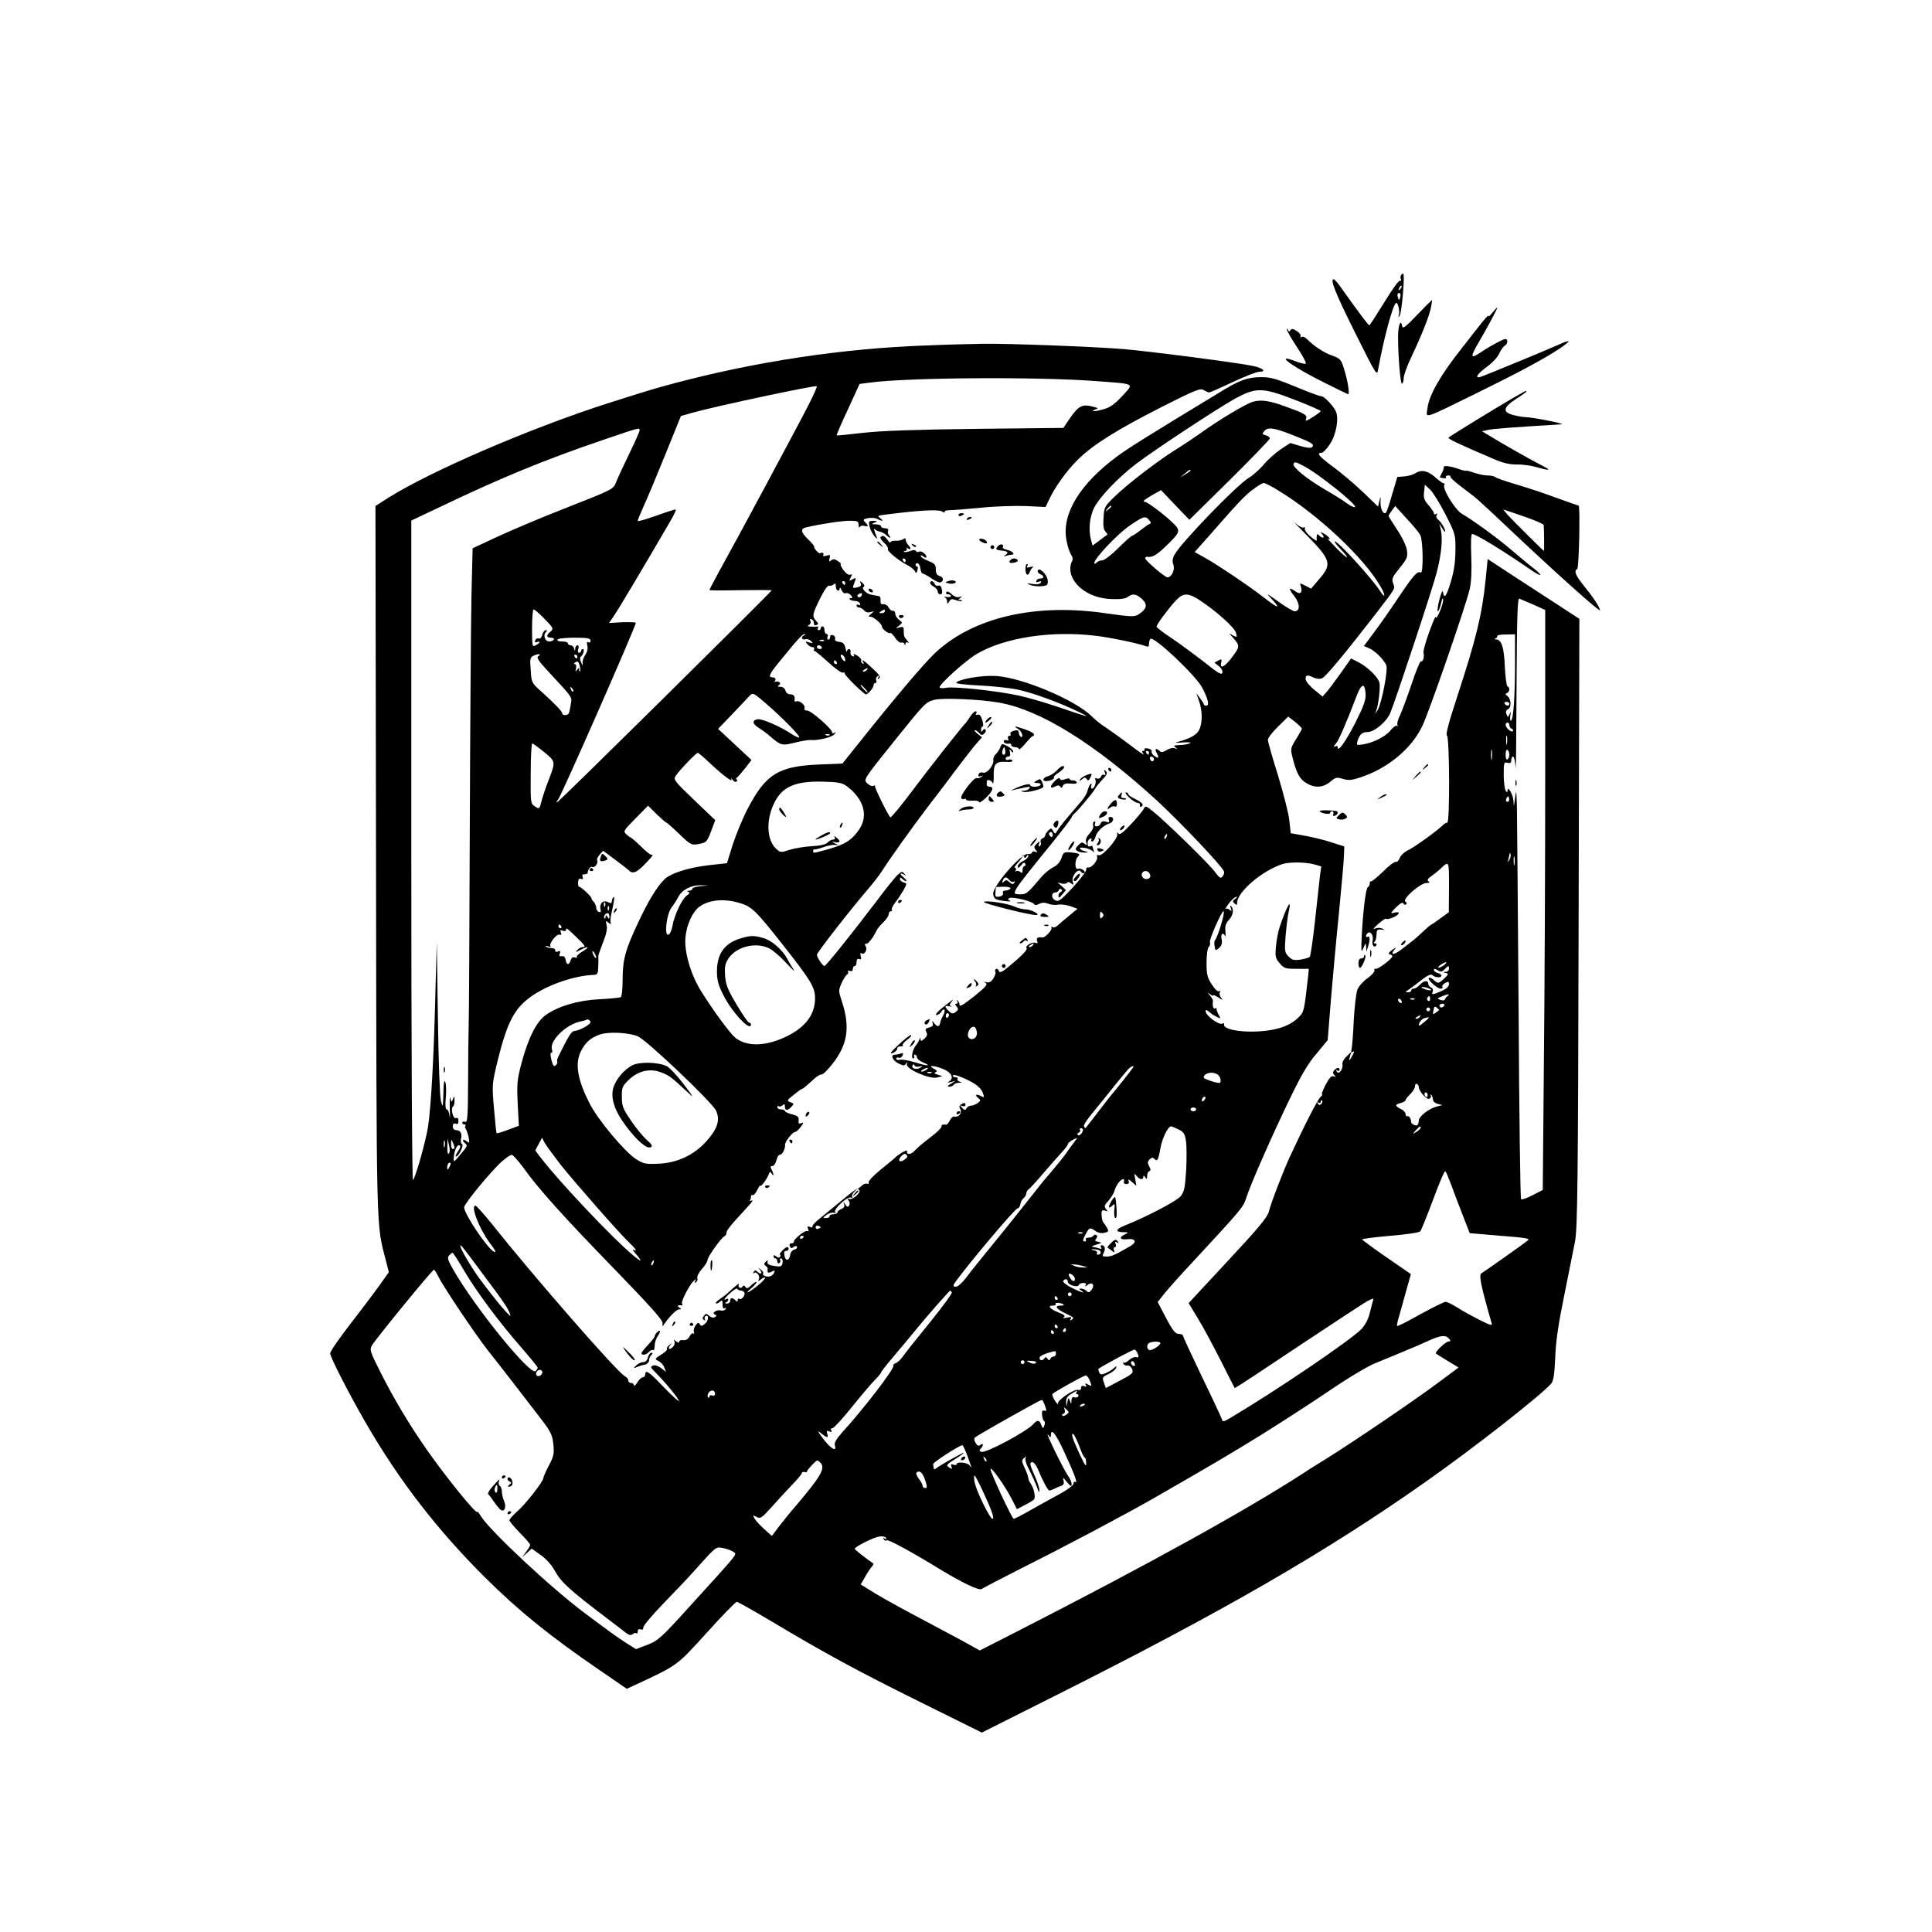 <?xml version="1.0" standalone="no"?>
<!DOCTYPE svg PUBLIC "-//W3C//DTD SVG 20010904//EN"
 "http://www.w3.org/TR/2001/REC-SVG-20010904/DTD/svg10.dtd">
<svg version="1.0" xmlns="http://www.w3.org/2000/svg"
 width="1024pt" height="1024pt" viewBox="0 0 1024 1024"
 preserveAspectRatio="xMidYMid meet">
<g transform="translate(0,1024) scale(0.1,-0.1)"
fill="#000000" stroke="none">
<path d="M7425 8780 c-3 -5 -3 -15 0 -20 4 -6 1 -9 -5 -8 -7 2 -44 -50 -84
-116 -40 -65 -75 -119 -78 -120 -5 -1 -47 55 -152 202 -16 23 -33 42 -37 42
-21 0 9 -74 114 -285 115 -230 115 -230 122 -190 28 156 77 339 94 349 11 7
23 -52 14 -68 -4 -7 -2 -8 5 -1 11 10 30 225 19 225 -3 0 -9 -4 -12 -10z m-4
-73 c-10 -9 -11 -8 -5 6 3 10 9 15 12 12 3 -3 0 -11 -7 -18z m1 -39 c-2 -10
-6 -18 -7 -18 -1 0 -5 8 -7 18 -3 11 0 19 7 19 7 0 10 -8 7 -19z"/>
<path d="M7510 8570 c-60 -63 -76 -75 -78 -59 -7 42 -22 5 -22 -54 0 -109 13
-257 21 -251 5 3 9 17 9 31 0 14 18 64 41 112 54 114 96 219 104 264 4 20 6
36 4 36 -2 -1 -38 -36 -79 -79z"/>
<path d="M7911 8584 c-12 -15 -21 -24 -21 -20 0 10 -17 -9 -70 -77 -25 -32
-60 -77 -78 -100 -109 -138 -168 -243 -176 -310 -7 -56 -32 -64 254 76 230
113 353 179 438 234 72 48 74 58 5 27 -32 -14 -105 -45 -163 -69 -58 -24 -139
-57 -180 -74 -41 -17 -78 -31 -82 -31 -20 0 -3 22 43 56 29 21 58 52 65 70 8
18 21 37 30 42 9 5 14 16 13 25 -4 15 -9 14 -49 -6 -25 -13 -63 -35 -85 -50
-63 -43 -66 -34 -15 53 42 71 100 180 96 180 -3 0 -14 -12 -25 -26z"/>
<path d="M6821 8494 c-1 -7 24 -49 54 -95 31 -46 51 -85 45 -87 -5 -2 -30 4
-55 14 -118 45 -13 -32 160 -117 60 -30 113 -56 119 -58 11 -5 1 67 -21 136
-15 48 -20 53 -61 68 -43 14 -96 49 -135 88 -10 10 -23 15 -29 11 -6 -4 -8 -3
-5 3 4 6 -5 19 -19 28 -20 13 -28 14 -34 5 -6 -9 -9 -9 -13 1 -3 8 -6 9 -6 3z"/>
<path d="M4908 8409 c-445 -16 -898 -85 -1333 -200 -122 -33 -134 -37 -355
-107 -414 -133 -937 -359 -1163 -501 l-67 -43 3 -1877 c3 -2028 0 -1919 53
-2125 l15 -59 -48 -67 c-26 -37 -96 -130 -155 -206 -60 -77 -108 -147 -108
-157 0 -20 97 -209 185 -362 178 -309 380 -571 635 -825 179 -178 346 -313
608 -492 l144 -99 37 17 c236 110 224 101 386 279 82 91 154 165 160 165 6 0
87 -46 180 -101 291 -174 459 -265 794 -431 l325 -161 400 201 c880 442 1426
757 1955 1130 252 177 609 457 662 518 13 14 18 48 22 139 3 85 17 179 47 325
23 113 49 243 58 290 13 74 16 289 19 1693 l4 1607 -118 77 c-65 42 -174 113
-243 158 l-125 82 -11 -111 c-19 -185 -50 -311 -150 -617 -44 -133 -63 -204
-55 -207 14 -5 16 -462 2 -462 -5 0 -16 -6 -23 -13 -31 -31 -151 -117 -184
-133 -20 -9 -40 -28 -45 -41 -5 -14 -14 -23 -21 -21 -6 2 -38 -21 -69 -53 -32
-31 -61 -54 -64 -51 -3 3 -5 -2 -5 -10 0 -9 -5 -18 -10 -20 -11 -3 -26 -128
-33 -268 -3 -76 -2 -82 9 -55 13 29 13 30 15 5 l1 -25 8 25 c12 36 12 62 0 55
-5 -3 -10 -2 -10 4 0 5 5 13 11 17 16 9 30 -17 24 -43 -5 -23 9 -40 20 -23 3
5 0 10 -7 10 -8 0 -9 3 -3 8 6 4 10 21 11 37 0 26 4 30 25 28 21 -2 22 -2 4 6
-12 5 -28 4 -40 -2 -11 -5 -2 6 20 26 22 19 41 32 43 27 1 -4 18 0 37 8 37 17
39 34 2 24 -19 -5 -17 -1 12 29 22 21 36 29 39 21 2 -6 8 -9 14 -6 6 4 5 10
-3 15 -20 12 78 98 111 99 17 0 21 3 12 8 -9 7 -6 14 14 28 14 10 34 26 43 34
53 50 51 54 51 -91 l-1 -134 -44 -32 c-24 -18 -46 -33 -48 -33 -3 0 -23 -17
-44 -37 -22 -21 -47 -43 -54 -48 -8 -6 -33 -25 -57 -44 -43 -34 -67 -36 -41
-4 11 14 9 13 -13 -2 -18 -14 -22 -21 -12 -23 8 -2 14 -7 14 -10 -1 -14 -80
-73 -90 -67 -5 3 -8 0 -5 -7 3 -7 -14 -26 -36 -42 -23 -16 -47 -43 -54 -60 -7
-17 -16 -92 -20 -166 -3 -74 -9 -143 -12 -154 -3 -13 -1 -16 7 -11 9 6 9 2 0
-16 -18 -34 -24 -38 -15 -9 l7 25 -25 -24 c-14 -13 -24 -31 -22 -41 5 -26 -19
-58 -30 -40 -5 9 -4 11 3 6 7 -4 12 -2 12 3 0 15 -15 14 -29 -2 -8 -10 -7 -17
2 -26 9 -10 9 -11 -4 -6 -12 5 -23 -7 -43 -44 -14 -28 -23 -51 -19 -51 5 0 1
-6 -7 -13 -15 -11 -89 -157 -164 -319 -36 -78 -100 -245 -111 -290 -8 -31 -57
-89 -219 -263 -61 -66 -133 -143 -159 -171 l-47 -51 51 -84 c28 -46 82 -147
121 -224 39 -77 71 -141 72 -142 2 -2 153 98 337 221 184 122 349 231 367 240
32 17 34 17 28 -1 -3 -10 -10 -40 -17 -66 -7 -29 -24 -61 -43 -81 -57 -59
-449 -325 -688 -467 -45 -27 -47 -27 -53 -8 -4 11 -51 112 -106 225 -54 113
-99 210 -99 215 0 5 -10 9 -22 9 -18 0 -32 17 -68 85 l-44 84 34 43 c19 24 82
95 141 158 277 299 277 299 295 353 24 75 139 335 232 527 59 122 95 184 140
236 l59 71 17 214 c10 118 29 327 43 464 13 138 26 272 26 299 l2 50 -70 22
c-38 13 -102 28 -142 35 l-72 13 -7 65 c-3 36 -31 144 -60 240 -30 95 -54 181
-54 190 0 9 24 41 54 70 l54 53 36 -28 c20 -16 36 -32 36 -36 0 -4 -14 -29
-31 -56 -29 -47 -30 -51 -18 -98 20 -81 38 -114 72 -134 45 -28 89 -25 127 6
28 24 35 26 67 16 30 -9 47 -8 97 9 144 48 268 152 325 272 36 75 232 641 251
726 8 34 11 96 8 172 -3 68 -1 119 4 119 20 0 159 -85 316 -193 59 -40 62 -29
4 16 -26 20 -78 64 -117 97 -62 54 -204 157 -255 186 -38 21 -107 135 -95 155
4 5 3 8 -2 7 -4 -1 -23 12 -42 29 -41 38 -77 46 -109 25 -13 -8 -40 -16 -60
-17 l-36 -3 -27 -91 c-14 -50 -29 -94 -33 -98 -13 -13 -30 18 -29 55 1 35 1
35 -6 7 l-7 -30 -79 76 c-44 42 -115 102 -157 133 -76 56 -93 76 -64 76 8 0
28 20 44 45 35 52 50 140 31 177 -17 33 -61 78 -76 78 -7 0 -53 16 -101 36
-145 60 -164 65 -219 65 -66 0 -110 -15 -193 -65 -383 -232 -506 -308 -568
-354 -198 -146 -295 -305 -270 -443 5 -30 16 -64 24 -77 11 -17 12 -27 3 -43
-6 -12 -8 -35 -5 -51 16 -79 108 -140 218 -143 44 -2 74 2 85 11 26 20 45 17
76 -11 31 -29 26 -52 -18 -81 -22 -14 -36 -14 -177 6 -371 54 -698 -22 -899
-208 -61 -57 -212 -235 -434 -514 l-60 -75 -125 -5 c-213 -9 -280 -50 -375
-230 -27 -51 -63 -138 -81 -193 l-31 -100 -99 -11 c-110 -13 -204 -44 -235
-77 -41 -43 -82 -111 -134 -221 -70 -147 -85 -201 -85 -307 0 -48 -4 -91 -10
-94 -5 -3 -56 -8 -112 -11 -114 -6 -214 -35 -283 -82 -51 -35 -95 -122 -131
-257 -24 -91 -25 -111 -20 -216 l6 -116 -57 -21 c-31 -12 -59 -20 -61 -18 -2
2 -8 62 -14 133 -11 127 -10 129 21 257 51 204 89 275 184 340 87 59 226 106
325 109 19 1 22 7 23 47 1 25 1 48 0 52 0 5 11 37 25 73 18 44 24 74 19 92 -6
24 -5 25 11 12 10 -8 15 -9 12 -3 -4 5 -3 28 2 50 16 70 19 97 12 89 -4 -3 -8
-11 -8 -16 -1 -5 -2 -11 -3 -14 0 -3 -10 -1 -20 4 -24 13 -46 -9 -38 -38 3
-14 1 -18 -9 -14 -8 3 -14 13 -14 22 0 9 -6 23 -12 30 -7 6 -13 15 -13 20 0 9
-55 61 -65 61 -5 0 -7 11 -6 24 1 16 6 22 15 18 10 -4 13 -1 9 10 -4 10 -1 15
10 14 9 0 17 4 17 9 1 17 16 36 25 30 11 -7 33 22 25 34 -3 6 3 20 13 31 l19
21 64 -48 c35 -26 66 -50 69 -53 20 -24 43 -17 85 27 48 50 50 53 36 53 -6 0
-30 20 -55 45 -26 25 -49 45 -51 45 -3 0 -14 8 -25 18 -18 16 -16 19 48 84
l67 68 45 -45 c25 -24 48 -44 52 -45 3 0 34 -27 68 -60 59 -57 65 -60 99 -54
46 8 48 10 72 74 l20 53 -112 107 c-107 103 -111 108 -97 129 22 32 108 121
116 121 4 0 34 -25 66 -56 70 -65 123 -105 112 -83 -4 7 -1 6 7 -4 10 -12 17
-14 22 -8 3 6 3 11 -2 11 -4 0 -3 4 2 8 6 4 26 27 44 50 l34 44 -88 82 -89 83
75 78 c41 43 82 87 92 97 17 18 20 17 85 -39 88 -76 184 -174 178 -181 -3 -3
-23 6 -44 20 -57 38 -152 79 -175 76 -33 -5 -30 -24 5 -46 19 -12 45 -31 58
-43 59 -51 64 -52 133 -35 35 9 73 15 83 14 36 -4 113 14 126 30 10 12 10 14
1 8 -7 -4 -13 -3 -13 3 0 18 -112 116 -132 115 -11 0 -17 4 -14 12 6 16 -25
43 -42 37 -7 -3 -12 -1 -11 4 4 22 -3 33 -22 33 -12 0 -23 8 -26 20 -3 12 -14
20 -27 20 -15 0 -17 3 -7 9 15 10 0 23 -21 18 -7 -2 -10 -2 -5 0 13 8 8 23 -8
23 -25 0 -18 17 32 78 97 120 126 152 137 151 6 0 6 -3 -1 -6 -20 -7 -15 -26
5 -21 10 3 24 -2 31 -10 12 -12 11 -13 -10 -7 -21 7 -22 6 -10 -9 7 -9 20 -16
28 -16 8 0 11 -4 8 -10 -3 -5 -3 -10 2 -10 4 0 37 -27 73 -60 36 -33 71 -58
77 -55 7 2 12 1 10 -4 -2 -9 101 -111 113 -111 11 0 40 35 40 48 0 7 4 12 10
12 5 0 7 6 4 14 -3 8 0 17 7 22 8 5 10 3 4 -6 -6 -9 -4 -11 5 -5 9 6 0 20 -34
51 -46 44 -64 55 -50 32 4 -7 3 -8 -5 -4 -6 4 -9 11 -6 16 3 4 -7 16 -21 25
-15 9 -23 12 -19 5 5 -8 3 -11 -6 -8 -8 3 -13 12 -11 22 2 9 -2 16 -8 16 -5 0
-11 -6 -11 -12 -1 -7 -4 1 -8 17 -5 23 -12 31 -33 33 -17 2 -25 8 -22 16 3 8
-2 16 -10 19 -10 4 -16 1 -16 -8 0 -8 -4 -15 -10 -15 -5 0 -7 7 -4 15 4 8 1
15 -5 15 -6 0 -11 9 -11 20 0 11 -4 20 -10 20 -5 0 -10 -4 -10 -10 0 -5 -5
-10 -11 -10 -5 0 -7 5 -4 11 4 6 1 10 -6 8 -8 -1 -23 -1 -34 0 -15 1 -17 3 -6
10 8 5 10 14 6 21 -5 8 -3 11 6 8 8 -3 13 -12 13 -21 -1 -9 4 -13 13 -10 12 5
12 8 -2 23 -21 24 -20 33 21 117 23 46 41 72 49 69 7 -2 18 1 24 7 8 8 11 5
11 -11 0 -23 20 -32 21 -9 0 6 4 2 9 -10 6 -13 15 -20 23 -17 8 3 20 -2 27
-11 10 -12 10 -15 0 -15 -8 0 -10 -3 -6 -7 4 -4 17 -8 28 -8 12 0 23 -6 26
-14 3 -8 0 -11 -7 -7 -6 4 -11 2 -11 -3 0 -6 6 -11 14 -11 7 0 19 -7 26 -15 8
-10 21 -13 34 -9 21 6 21 6 1 -11 -11 -9 -14 -15 -6 -13 15 4 66 -37 66 -54 0
-12 36 -39 44 -33 4 2 16 -10 26 -26 11 -16 25 -27 32 -25 6 3 14 0 17 -7 3
-9 5 -8 5 1 1 8 6 10 14 6 6 -4 4 1 -5 12 -17 20 -18 22 -18 55 0 16 -4 19
-22 14 -23 -7 -23 -7 -3 9 20 16 20 16 0 31 -11 9 -20 23 -20 33 0 9 -5 16
-12 15 -7 -2 -17 6 -23 17 -6 12 -19 19 -28 18 -12 -2 -16 3 -15 20 2 12 -3
23 -10 23 -6 1 -16 2 -22 4 -5 1 -14 3 -20 4 -22 4 -50 32 -39 39 8 5 7 11 -4
22 -14 13 -15 12 -10 -2 5 -11 0 -17 -18 -21 -28 -5 -27 -6 -14 28 9 24 8 25
-11 15 -19 -11 -20 -10 -10 9 9 17 9 19 -3 15 -8 -3 -23 7 -36 25 -12 17 -18
31 -13 31 4 0 -3 7 -15 16 -17 12 -26 13 -37 4 -11 -9 -12 -7 -8 11 5 18 3 20
-17 14 -15 -5 -20 -4 -16 4 6 9 -8 16 -17 9 -5 -5 -35 27 -31 33 2 3 -12 21
-31 39 -41 39 -44 58 -12 65 76 18 189 35 230 35 42 0 47 -2 48 -22 0 -13 3
-18 5 -12 3 7 14 10 24 7 24 -6 25 0 5 20 -12 13 -10 15 16 21 17 3 39 1 49
-4 27 -15 37 -12 15 4 -16 12 -13 14 31 19 172 22 274 28 295 17 12 -7 19 -8
16 -3 -3 5 8 9 26 9 18 0 92 6 165 13 74 8 181 11 239 9 l105 -5 17 36 c30 66
93 154 151 212 79 80 209 161 447 282 178 90 205 101 223 90 11 -7 24 -13 29
-13 5 0 61 25 125 55 63 30 127 55 142 55 39 0 18 19 -32 30 -71 16 -557 79
-689 90 -163 13 -605 30 -745 28 -58 -1 -194 -4 -302 -9z m902 -189 c212 -16
201 -10 139 -78 -36 -40 -65 -61 -93 -69 -45 -14 -84 -17 -52 -4 18 7 18 8 -5
14 -65 18 -83 8 -138 -74 l-25 -37 -460 -5 c-328 -4 -501 -10 -600 -21 -76 -9
-140 -15 -142 -14 -1 2 25 64 60 138 l62 135 54 7 c196 27 887 32 1200 8z
m-1523 -123 c-44 -88 -383 -720 -481 -896 -25 -46 -46 -86 -46 -88 0 -3 74 -3
165 -1 91 1 165 1 165 -1 0 -7 -1135 -1129 -1139 -1125 -2 2 1 9 7 16 18 22
412 918 412 937 0 3 -32 4 -71 3 l-71 -4 30 44 c25 37 166 274 295 496 20 34
33 62 28 62 -5 0 -52 -15 -105 -34 -53 -19 -96 -31 -96 -27 0 5 14 39 31 77
18 38 69 161 115 274 l83 205 63 18 c130 36 648 146 657 140 3 -2 -16 -45 -42
-96z m2596 16 c64 -25 117 -49 117 -52 0 -5 -50 -39 -74 -50 -5 -2 -7 3 -3 11
6 18 -9 27 -103 61 -89 33 -133 40 -178 28 -38 -11 -178 -94 -282 -169 -30
-21 -86 -59 -125 -83 -95 -59 -252 -179 -324 -248 -57 -55 -59 -59 -62 -116
-3 -40 0 -63 10 -72 7 -8 12 -15 10 -17 -2 -1 -21 -15 -41 -30 l-37 -28 -8 29
c-15 53 -8 126 17 173 30 58 125 157 221 231 97 74 433 295 523 345 117 64
148 62 339 -13z m-3493 -154 c0 -6 -24 -61 -54 -122 -30 -62 -61 -129 -69
-149 -18 -43 -5 -37 -287 -148 -113 -44 -266 -109 -340 -143 l-135 -63 -6
-245 c-3 -134 -7 -689 -9 -1234 -2 -544 -4 -1019 -6 -1055 -1 -36 -3 -166 -3
-289 -1 -194 -3 -222 -16 -217 -8 3 -15 1 -15 -4 0 -6 5 -10 12 -10 6 0 8 -3
5 -7 -4 -3 -3 -11 2 -17 4 -6 11 -26 15 -45 5 -29 4 -32 -9 -21 -9 7 -18 11
-20 8 -3 -3 1 -11 9 -17 16 -14 16 -13 -32 -70 -26 -31 -28 -32 -27 -10 1 33
15 69 26 69 13 0 11 -12 -7 -38 -8 -12 -12 -22 -7 -22 14 0 43 59 32 66 -6 3
-8 15 -6 26 8 28 -2 48 -24 48 -12 0 -19 7 -19 20 0 13 5 18 15 14 10 -4 15 0
15 15 0 13 -5 19 -14 15 -15 -6 -29 53 -14 62 4 3 8 17 7 32 0 24 -1 25 -8 7
-8 -19 -9 -18 -14 5 -3 14 -4 -11 -3 -55 2 -44 1 -63 -1 -42 -2 20 -9 37 -15
37 -7 0 -9 21 -5 63 3 34 2 71 -3 82 -6 14 -9 -5 -10 -60 -2 -76 -3 -78 -13
-40 -6 23 -13 213 -16 440 l-6 400 -8 -295 c-8 -325 -23 -580 -38 -680 -11
-74 -66 -270 -80 -285 -5 -5 -9 691 -9 1744 l0 1752 148 70 c328 157 559 252
862 355 204 70 200 68 200 53z m3462 -25 c103 -41 117 -49 102 -64 -6 -6 -28
-4 -62 6 l-53 16 -49 -32 c-27 -18 -68 -54 -90 -80 -22 -27 -60 -60 -83 -74
-62 -37 -362 -347 -393 -408 -10 -19 -11 -34 -5 -51 10 -26 -9 -67 -31 -67
-14 0 -118 89 -118 101 0 5 3 8 8 8 28 -5 50 7 98 53 76 72 81 84 52 115 -37
40 -145 123 -159 123 -18 0 -3 13 45 40 l40 22 75 -79 75 -78 213 210 c117
116 213 215 213 221 0 7 -10 14 -22 17 -18 5 -19 8 -8 21 19 24 51 20 152 -20z
m56 -163 c79 -40 293 -212 273 -219 -6 -2 -25 8 -43 21 -18 14 -73 48 -123 77
-92 54 -168 117 -159 132 7 11 10 11 52 -11z m-598 -25 c0 -2 -12 -11 -27 -20
l-28 -17 24 20 c23 21 31 25 31 17z m464 -105 c210 -127 452 -354 541 -506 30
-50 29 -73 0 -28 -43 67 -222 263 -239 263 -6 0 7 -18 29 -40 21 -22 37 -42
34 -44 -2 -2 -29 21 -59 52 -30 31 -49 52 -41 47 10 -5 12 -4 7 3 -4 7 -17 17
-29 24 -20 10 -21 10 -8 -5 15 -19 1 -23 -17 -5 -9 9 -12 9 -13 -2 -1 -8 -1
-19 0 -24 1 -5 -14 4 -33 20 -19 16 -33 35 -30 42 2 7 -1 10 -7 6 -6 -3 -25 7
-42 22 -18 16 8 -11 56 -60 133 -135 139 -156 66 -239 l-40 -47 -31 16 c-29
15 -30 15 -23 -5 10 -32 -3 -44 -28 -26 -37 26 -40 17 -8 -23 32 -41 33 -82 3
-82 -8 0 -47 23 -86 51 -64 46 -68 48 -37 15 19 -19 33 -38 30 -40 -2 -3 -34
18 -69 46 -78 61 -246 174 -316 213 l-52 29 71 80 c163 186 194 219 237 251
25 19 51 35 58 35 7 0 41 -17 76 -39z m887 -127 c53 -104 54 -107 53 -192 0
-60 -8 -111 -24 -164 -23 -79 -36 -96 -42 -56 -2 13 -9 -3 -19 -40 -9 -34 -12
-62 -8 -62 4 0 12 19 17 43 6 27 10 33 11 17 0 -27 -38 -115 -39 -90 -1 8 -16
-28 -35 -80 -19 -52 -33 -102 -30 -111 6 -19 -4 -51 -14 -44 -4 2 -27 -53 -50
-123 -24 -70 -51 -144 -62 -166 -10 -21 -16 -43 -12 -49 3 -6 2 -7 -4 -4 -5 3
-19 -7 -31 -22 -24 -32 -88 -66 -145 -76 -37 -6 -38 -5 -32 17 11 36 25 48 54
48 35 0 99 54 119 99 28 67 223 655 247 747 25 97 33 180 21 229 l-7 30 15
-25 c8 -14 15 -21 16 -17 0 14 -22 51 -38 63 -9 7 -12 16 -7 24 5 9 4 11 -3 6
-7 -4 -12 -3 -12 3 0 6 -13 25 -28 43 -24 27 -28 40 -24 71 l4 38 28 -26 c15
-14 52 -74 81 -131z m-1771 42 c0 -2 -8 -10 -17 -17 -16 -13 -17 -12 -4 4 13
16 21 21 21 13z m1637 -150 c16 -27 18 -210 3 -201 -17 11 -38 -13 -120 -135
-42 -63 -100 -146 -129 -184 l-52 -70 28 -12 c29 -12 73 -55 90 -88 12 -21
-24 -207 -46 -241 l-13 -20 7 20 c11 31 21 117 17 143 -4 29 -61 86 -112 112
l-39 20 -55 -78 c-30 -42 -64 -88 -76 -101 l-20 -23 -45 37 c-25 20 -45 45
-45 56 0 22 9 24 44 7 17 -7 33 -8 45 -2 19 9 121 132 280 337 111 145 106
135 95 165 -9 24 -4 34 34 81 40 49 44 59 39 94 -3 23 -24 67 -51 108 -25 38
-46 71 -46 74 0 4 8 17 17 29 l18 24 60 -66 c33 -35 65 -74 72 -86z m-1436 77
c10 -12 11 -17 2 -20 -7 -2 -28 -18 -49 -34 -20 -16 -40 -29 -44 -29 -4 0 -37
-29 -73 -65 -36 -36 -74 -65 -85 -65 -10 0 -23 -5 -30 -12 -7 -7 -12 -8 -12
-2 0 23 117 148 182 194 79 55 89 58 109 33z m-1611 -333 c0 -5 -2 -10 -4 -10
-3 0 -8 5 -11 10 -3 6 -1 10 4 10 6 0 11 -4 11 -10z m85 -69 c-3 -6 -11 -8
-17 -5 -6 4 -5 9 3 15 16 10 23 4 14 -10z m1798 -25 c87 -58 181 -143 188
-170 7 -24 6 -25 -14 -15 l-22 12 21 -24 c37 -42 36 -47 -7 -104 -39 -52 -66
-64 -56 -24 4 16 2 17 -16 8 l-20 -11 22 -18 c13 -9 22 -25 20 -35 -3 -14 -20
-5 -89 50 -47 37 -124 94 -172 127 -49 32 -88 62 -88 67 0 11 64 97 103 139
39 41 66 41 130 -2z m1765 -21 l62 -28 0 -856 c0 -471 -3 -1162 -7 -1537 l-6
-681 -54 -28 c-29 -15 -57 -25 -61 -21 -4 4 -10 452 -13 994 -4 543 -8 1032
-9 1087 -3 89 -4 94 -10 45 -6 -47 -7 -49 -8 -17 -2 36 -32 88 -32 55 0 -10
-3 -9 -10 2 -5 8 -10 46 -10 84 0 63 1 68 20 63 15 -4 20 0 20 14 0 10 4 19
10 19 5 0 11 -26 13 -57 2 -32 4 157 5 421 2 378 5 477 15 473 6 -3 40 -17 75
-32z m-5245 -72 c52 -53 53 -55 32 -73 -21 -17 -19 -30 6 -30 11 0 17 -4 14
-10 -3 -5 -14 -10 -24 -10 -22 0 -34 33 -18 49 8 8 8 11 -1 11 -6 0 -14 -11
-18 -24 -3 -15 -11 -23 -19 -20 -7 3 -15 -2 -18 -10 -4 -10 -1 -13 9 -9 21 8
17 -5 -6 -17 -19 -10 -20 -8 -20 90 0 55 4 100 8 100 5 0 30 -21 55 -47z
m1807 37 c0 -5 -8 -10 -17 -10 -15 0 -16 2 -3 10 19 12 20 12 20 0z m1120
-130 c80 -10 224 -40 263 -55 13 -5 17 -2 17 13 0 12 4 23 8 26 21 13 242
-196 274 -259 32 -61 39 -95 22 -95 -8 0 -14 3 -14 8 0 4 -9 18 -20 32 l-19
25 14 -40 c19 -53 19 -119 0 -155 -13 -26 -52 -47 -120 -64 -11 -3 5 -4 35 -1
36 2 48 0 35 -5 -11 -5 -36 -9 -55 -9 -28 -1 -32 -4 -20 -12 12 -9 12 -10 -4
-5 -10 4 -30 -1 -43 -10 -18 -11 -28 -13 -36 -5 -18 18 -29 13 -17 -8 15 -29
12 -33 -10 -19 -11 7 -18 18 -16 24 3 7 -6 14 -19 17 -14 2 -22 0 -19 -4 3 -5
0 -9 -7 -9 -8 0 -7 -5 2 -17 8 -10 -24 12 -71 48 -47 36 -105 77 -129 93 -24
15 -58 42 -75 60 -87 86 -367 204 -505 213 -75 5 -193 -15 -213 -35 -5 -5 43
-11 119 -15 70 -3 164 -13 207 -22 79 -16 236 -74 331 -122 59 -29 51 -27
-120 31 -71 24 -165 51 -208 60 -118 25 -337 48 -379 41 -21 -4 -38 -3 -38 2
0 18 137 141 195 176 149 88 398 126 635 97z m2220 -145 c0 -176 -9 -305 -22
-305 -4 0 -6 12 -3 28 4 22 4 23 -4 7 -9 -19 -9 -19 -16 -1 -6 13 -3 21 9 28
19 11 15 56 -7 71 -9 6 -9 10 1 14 14 6 16 30 2 35 -5 2 -11 48 -14 104 -4
102 -17 143 -46 145 -10 0 -11 2 -2 6 6 2 10 8 8 12 -3 4 17 8 45 8 l49 1 0
-153z m-4900 119 c0 -9 -5 -12 -11 -8 -8 5 -10 -1 -6 -18 4 -15 0 -33 -11 -49
-9 -13 -16 -33 -14 -44 1 -16 0 -15 -8 4 -6 14 -7 27 -2 30 13 9 22 41 12 41
-6 0 -10 -4 -10 -10 0 -5 -5 -10 -11 -10 -6 0 -8 9 -4 20 4 11 2 20 -4 20 -6
0 -12 -8 -12 -17 -1 -17 -2 -17 -6 0 -2 9 -11 17 -19 17 -8 0 -14 5 -14 10 0
6 -14 10 -31 10 -17 0 -28 4 -24 10 3 6 44 10 91 10 69 0 84 -3 84 -16z m1237
0 c-3 -3 -12 -4 -19 -1 -8 3 -5 6 6 6 11 1 17 -2 13 -5z m-12 -34 c3 -5 -1
-10 -9 -10 -9 0 -16 5 -16 10 0 6 4 10 9 10 6 0 13 -4 16 -10z m-1503 -49 c-9
-5 3 -25 42 -67 148 -160 138 -145 131 -188 -3 -22 -8 -43 -11 -48 -7 -11 -34
-11 -34 1 0 10 -39 51 -109 114 -53 47 -54 48 -58 115 -5 63 -4 68 18 78 26
11 41 8 21 -5z m208 -1 c0 -5 -2 -10 -4 -10 -3 0 -8 5 -11 10 -3 6 -1 10 4 10
6 0 11 -4 11 -10z m1417 -5 c9 -24 -1 -27 -15 -5 -8 13 -8 20 -2 20 6 0 13 -7
17 -15z m-1402 -74 c-3 -2 -5 2 -5 10 0 12 -2 11 -11 -1 -9 -12 -10 -11 -6 8
3 13 0 22 -6 22 -7 0 -5 5 3 10 12 7 17 3 22 -17 4 -15 5 -29 3 -32z m1360 49
c3 -5 1 -10 -4 -10 -6 0 -11 5 -11 10 0 6 2 10 4 10 3 0 8 -4 11 -10z m160
-40 c-3 -5 -12 -10 -18 -10 -7 0 -6 4 3 10 19 12 23 12 15 0z m-10 -100 c10
-11 16 -20 13 -20 -3 0 -13 9 -23 20 -10 11 -16 20 -13 20 3 0 13 -9 23 -20z
m2653 -26 c2 -32 -8 -62 -52 -150 -51 -101 -96 -165 -96 -135 0 7 -4 9 -10 6
-14 -9 -12 1 3 17 12 13 59 121 104 241 28 75 46 82 51 21z m-4200 11 c-3 -3
-9 2 -12 12 -6 14 -5 15 5 6 7 -7 10 -15 7 -18z m2257 -59 c221 -39 509 -219
838 -520 126 -117 342 -344 354 -374 3 -7 0 -19 -7 -27 -10 -13 -16 -9 -40 23
-30 42 -263 269 -327 320 -42 33 -42 33 -53 11 -7 -11 -37 -48 -68 -80 -40
-43 -58 -56 -64 -47 -6 10 -8 8 -6 -4 4 -23 -79 -118 -98 -111 -9 3 -13 0 -9
-8 6 -18 -29 -60 -47 -57 -7 2 -12 -4 -11 -12 1 -8 -31 -50 -71 -94 -66 -70
-75 -77 -94 -67 -22 12 -20 41 3 41 7 0 15 6 18 13 2 7 8 8 13 3 5 -5 4 -11
-3 -13 -7 -3 -13 -12 -13 -21 1 -14 5 -12 20 7 l20 23 -22 21 -23 20 22 -6
c13 -3 26 -1 29 4 3 6 12 5 21 -3 14 -11 15 -10 9 8 -9 29 29 76 43 54 6 -8
13 -11 18 -7 10 10 -18 28 -34 22 -17 -6 -17 47 -1 63 16 16 10 19 -36 24 -36
3 -40 1 -50 -30 -8 -22 -23 -39 -44 -49 -18 -9 -46 -32 -63 -52 -72 -85 -79
-91 -108 -91 -56 0 -61 -7 167 274 56 69 102 130 102 134 0 4 8 15 18 23 23
22 95 107 106 128 5 9 22 31 39 49 25 26 28 35 18 45 -10 10 -11 8 -5 -7 5
-13 4 -17 -3 -13 -6 4 -14 0 -17 -9 -4 -9 -13 -14 -22 -10 -9 3 -12 2 -9 -4 8
-14 -4 -50 -17 -50 -5 0 -7 7 -4 16 3 8 2 13 -3 9 -5 -3 -12 -18 -16 -33 -3
-15 -18 -41 -33 -58 -87 -101 -118 -139 -128 -157 -11 -19 -12 -19 -22 -2 -9
17 -11 17 -26 3 -9 -9 -16 -21 -16 -26 0 -6 -7 -12 -15 -16 -8 -3 -12 -12 -9
-20 3 -8 1 -17 -5 -21 -7 -4 -8 1 -4 12 5 17 5 17 -12 1 -15 -14 -16 -20 -5
-33 11 -13 10 -15 -4 -9 -9 3 -16 1 -16 -4 0 -6 -11 -10 -24 -9 -35 3 -186
-172 -182 -211 3 -21 10 -29 32 -33 36 -8 74 -9 55 -2 -10 4 -10 7 -1 13 14 9
122 -17 131 -32 4 -7 13 -6 27 1 15 8 29 8 48 1 15 -6 39 -8 53 -5 14 3 43 -1
64 -8 l38 -14 -45 -37 c-25 -20 -52 -44 -61 -52 -8 -8 -20 -12 -26 -8 -7 4 -9
3 -6 -3 7 -11 -35 -55 -49 -52 -23 4 -33 -2 -27 -18 5 -12 2 -15 -9 -10 -17 6
-57 -17 -47 -28 8 -7 -28 -44 -94 -98 -38 -31 -48 -35 -53 -23 -3 9 -10 13
-15 10 -5 -3 -7 -10 -3 -15 3 -5 -2 -21 -11 -35 -12 -18 -22 -24 -38 -20 -12
3 -16 3 -9 0 21 -10 14 -19 -55 -75 -67 -52 -78 -58 -78 -40 0 5 -4 13 -9 18
-5 5 -6 3 -2 -4 4 -8 2 -13 -5 -13 -8 0 -8 -4 1 -15 11 -13 10 -18 -5 -29 -15
-11 -21 -10 -37 6 -24 24 -23 31 5 24 12 -3 16 -3 9 0 -10 5 -10 9 0 22 12 16
11 16 -7 2 -53 -39 -85 -70 -71 -70 8 0 19 8 25 17 5 10 12 15 16 11 4 -3 1
-17 -6 -30 -7 -12 -14 -29 -15 -36 -4 -25 -15 -27 -31 -7 -13 16 -14 16 -10 3
5 -13 0 -19 -18 -24 -20 -5 -23 -9 -15 -24 7 -13 4 -22 -10 -35 -16 -14 -20
-15 -21 -4 0 11 -2 11 -6 -1 -3 -8 -11 -22 -18 -30 -18 -21 -28 -70 -15 -70 6
0 8 5 5 10 -3 6 -1 10 4 10 6 0 11 -6 11 -14 0 -7 14 -19 30 -26 51 -21 27
-22 -39 -1 -34 10 -70 17 -81 14 -11 -3 -20 0 -20 6 0 5 6 8 14 5 7 -3 16 2
20 12 5 12 2 15 -10 10 -8 -3 -22 -6 -30 -6 -26 0 -15 -29 17 -46 26 -13 33
-14 41 -2 8 10 9 9 5 -3 -8 -24 121 -81 160 -70 l28 7 -25 8 c-17 5 -21 9 -11
13 10 4 8 9 -10 19 -35 19 0 18 50 -2 43 -17 59 -48 33 -65 -14 -8 -12 -9 8
-4 l25 6 -25 -15 c-18 -11 -21 -15 -8 -16 9 0 20 5 23 10 3 6 16 11 28 11 17
1 18 2 4 6 -9 2 -15 9 -12 14 4 5 -1 9 -9 9 -9 0 -16 4 -16 9 0 11 54 -8 107
-38 26 -15 46 -35 52 -53 9 -26 9 -27 -10 -17 -26 13 -35 6 -14 -11 14 -11 13
-14 -2 -26 -10 -7 -26 -14 -35 -14 -9 0 -21 -6 -25 -14 -7 -12 -10 -11 -23 2
-13 14 -13 15 1 10 9 -4 16 -1 16 7 0 10 -5 11 -19 4 -14 -8 -16 -14 -8 -28
11 -21 -8 -44 -31 -39 -7 2 -18 -7 -24 -20 -7 -13 -15 -23 -19 -23 -20 2 -26
0 -26 -11 0 -7 -27 -33 -61 -58 -33 -25 -69 -55 -80 -68 -20 -23 -46 -25 -41
-2 2 10 -52 -21 -68 -40 -3 -3 -36 -30 -73 -60 -37 -30 -65 -60 -63 -66 3 -8
-1 -11 -8 -8 -7 3 -21 -2 -29 -11 -9 -9 -20 -16 -24 -16 -4 0 -42 -28 -83 -63
-41 -34 -94 -77 -117 -96 -23 -18 -40 -37 -37 -41 3 -5 -3 -6 -12 -2 -14 5
-16 3 -11 -11 4 -10 3 -15 -3 -11 -12 7 -76 -44 -72 -57 1 -4 -5 -8 -13 -8 -9
0 -12 -6 -9 -15 5 -11 10 -13 19 -5 8 7 16 7 19 2 3 -6 -3 -12 -13 -15 -11 -2
-21 -15 -23 -28 -4 -32 -25 -35 -30 -4 -4 17 -1 25 8 25 8 0 14 5 14 10 0 16
-15 12 -35 -10 -10 -11 -15 -20 -11 -20 4 0 4 -5 1 -10 -5 -8 -11 -7 -21 1
-10 8 -14 8 -14 0 0 -6 5 -11 10 -11 6 0 10 -7 10 -16 0 -8 5 -12 10 -9 6 4 8
11 5 16 -4 5 -1 9 5 9 6 0 10 -10 8 -22 -3 -23 -11 -25 -63 -14 -11 2 -19 10
-17 17 3 12 1 12 -10 1 -10 -10 -10 -14 0 -21 7 -4 12 -12 11 -17 -4 -20 2
-24 21 -14 16 8 18 8 14 -4 -3 -8 -12 -17 -20 -20 -17 -7 -46 3 -39 14 3 4 -3
14 -13 21 -15 13 -16 12 -3 -3 15 -19 2 -25 -16 -7 -8 8 -13 7 -18 -3 -5 -7
-5 -10 0 -6 13 12 34 -12 28 -30 -6 -15 -5 -15 10 -3 10 8 20 12 22 9 3 -3
-14 -22 -39 -42 -48 -39 -76 -51 -33 -13 15 12 27 27 27 32 0 4 -11 -2 -26
-15 -19 -19 -27 -22 -33 -11 -6 9 -11 10 -15 2 -10 -15 -28 -3 -20 12 6 11
-20 -10 -64 -51 -8 -7 -26 -20 -39 -29 -13 -9 -21 -18 -19 -21 3 -3 12 1 21 8
13 11 15 9 15 -14 0 -18 4 -25 12 -20 7 4 8 3 4 -5 -4 -6 -15 -9 -24 -7 -22 7
-53 -13 -33 -21 11 -5 11 -7 0 -14 -8 -5 -20 -2 -30 7 -14 13 -18 13 -28 0 -9
-11 -9 -16 0 -22 7 -4 9 -3 5 4 -3 6 -2 13 3 16 19 12 18 -22 -1 -39 -17 -14
-22 -15 -29 -4 -6 11 -11 10 -22 -6 -8 -10 -12 -26 -9 -35 3 -8 1 -12 -3 -8
-5 5 -13 -2 -20 -15 -7 -14 -19 -21 -33 -20 -12 2 -22 -2 -22 -8 0 -7 -6 -7
-17 2 -12 10 -15 11 -9 1 4 -7 2 -19 -4 -27 -18 -21 -35 -19 -19 3 13 15 12
16 -3 3 -10 -7 -16 -17 -13 -21 3 -5 -11 -18 -31 -30 -35 -22 -35 -23 -13 -34
12 -6 26 -21 30 -34 l9 -23 -26 20 c-14 11 -32 17 -40 14 -19 -7 -18 -9 14
-41 48 -48 125 -142 120 -147 -3 -3 -39 31 -82 75 -76 80 -96 93 -96 65 0 -8
-6 -15 -13 -15 -7 0 -20 -12 -29 -27 -10 -16 -18 -22 -18 -15 0 6 -7 12 -15
12 -8 0 -15 6 -15 13 0 8 -8 18 -18 23 -39 19 -478 522 -705 807 -43 53 -82
97 -87 97 -27 0 19 -120 74 -195 34 -46 39 -55 24 -49 -32 13 -158 200 -158
235 0 18 139 188 199 242 22 20 47 37 54 36 6 0 35 -32 64 -72 78 -109 210
-256 487 -541 189 -195 250 -264 248 -280 -2 -17 -1 -18 7 -6 29 42 66 80 80
80 14 0 14 1 1 10 -14 9 -7 14 13 11 5 -1 6 3 2 9 -7 12 41 104 64 123 12 10
13 9 6 -2 -6 -10 -4 -12 4 -7 7 5 10 14 7 22 -3 8 8 29 24 48 17 18 30 40 30
48 0 16 75 121 90 126 6 2 10 9 10 16 0 14 19 38 93 118 51 55 53 59 35 54 -7
-1 -10 -1 -5 1 4 3 7 11 7 19 0 9 4 13 9 10 5 -3 16 9 25 27 8 17 16 28 16 23
0 -12 35 34 44 59 6 16 9 17 16 5 13 -20 12 -3 0 21 -8 15 -7 19 4 19 8 0 17
13 21 30 4 17 12 30 20 30 12 0 29 35 26 53 -2 13 39 67 52 67 7 0 21 13 31
27 17 23 17 26 3 20 -13 -5 -16 -1 -14 16 2 17 -5 23 -35 31 -21 5 -38 13 -38
18 0 4 -9 8 -20 8 -11 0 -20 5 -20 12 0 6 3 8 7 5 3 -4 12 -2 20 4 10 9 13 8
13 -4 0 -24 13 -26 33 -5 17 18 17 19 -4 26 -20 8 -19 10 19 40 22 18 42 32
46 32 3 0 24 18 47 39 22 22 46 38 52 36 7 -3 33 23 59 56 81 103 95 195 50
332 -18 54 -18 58 -2 95 10 22 23 43 29 46 6 4 9 12 6 17 -3 5 1 6 9 3 11 -4
16 0 16 10 0 9 5 16 10 16 6 0 10 9 10 21 0 14 5 19 14 16 10 -4 12 0 8 16 -3
12 -2 19 3 15 14 -13 34 16 24 35 -7 12 -6 16 2 15 10 -3 37 32 56 72 4 8 19
27 35 42 15 14 28 33 28 42 0 9 5 16 12 16 6 0 8 3 5 7 -4 3 4 21 17 38 14 17
33 48 45 67 19 35 19 36 0 41 -10 3 -19 11 -19 18 0 10 3 10 12 1 7 -7 16 -12
21 -12 5 0 -1 9 -14 20 -13 10 -19 19 -13 20 5 0 15 -4 22 -10 7 -5 5 -2 -3 7
-13 16 -16 15 -36 -3 -12 -10 -63 -73 -112 -139 -134 -176 -269 -345 -277
-345 -10 0 -40 46 -40 60 0 11 183 246 268 344 29 34 65 80 80 104 42 66 159
230 246 344 44 56 113 148 154 203 42 55 87 113 101 128 l26 29 -24 19 c-13
10 -19 19 -13 19 5 0 15 -7 22 -15 10 -12 16 -13 26 -4 8 6 11 16 8 21 -4 6
-10 5 -15 -3 -7 -11 -9 -10 -9 4 0 9 4 17 9 17 4 0 3 15 -3 34 -7 23 -15 32
-25 28 -9 -3 -12 -1 -7 6 4 7 3 12 -3 12 -6 0 -18 -12 -28 -27 -10 -16 -20
-30 -23 -33 -17 -16 -191 -236 -285 -362 -61 -81 -113 -144 -116 -140 -14 15
-84 157 -81 165 1 5 -2 5 -8 2 -6 -4 -20 1 -31 11 -24 22 -28 16 151 239 152
189 157 194 203 206 43 11 243 3 342 -15z m2705 -6 c0 -5 -4 -10 -9 -10 -6 0
-13 5 -16 10 -3 6 1 10 9 10 9 0 16 -4 16 -10z m0 -114 c0 -8 6 -16 13 -19 6
-2 9 -8 5 -12 -8 -9 -38 18 -38 34 0 6 5 11 10 11 6 0 10 -6 10 -14z m-3603
-52 c-3 -3 -12 -4 -19 -1 -8 3 -5 6 6 6 11 1 17 -2 13 -5z m3590 -46 c-2 -13
-4 -5 -4 17 -1 22 1 32 4 23 2 -10 2 -28 0 -40z m-5103 -44 c63 -52 62 -49 20
-159 -13 -33 -28 -79 -34 -102 -11 -42 -11 -43 -35 -27 -23 15 -23 17 -22 175
0 87 4 159 8 159 3 0 32 -21 63 -46z m5023 -36 c-2 -13 -4 -3 -4 22 0 25 2 35
4 23 2 -13 2 -33 0 -45z m93 22 c0 -10 -4 -22 -10 -25 -6 -4 -10 7 -10 25 0
18 4 29 10 25 6 -3 10 -15 10 -25z m-1910 10 c0 -5 -2 -10 -4 -10 -3 0 -8 5
-11 10 -3 6 -1 10 4 10 6 0 11 -4 11 -10z m25 -29 c3 -5 1 -12 -4 -15 -5 -3
-11 1 -15 9 -6 16 9 21 19 6z m-1628 -147 c91 -68 117 -156 67 -230 -41 -60
-78 -82 -182 -110 -63 -17 -62 -17 -62 -4 0 6 3 9 8 8 4 -1 25 4 47 12 22 8
49 13 60 12 l20 -2 -20 10 c-19 10 -19 10 3 6 26 -5 29 6 5 25 -11 10 -14 10
-9 2 4 -8 2 -13 -8 -13 -8 0 -22 -7 -30 -16 -10 -10 -40 -17 -83 -19 -38 -2
-90 -11 -117 -19 -48 -16 -50 -15 -73 6 -47 44 -54 144 -14 232 41 94 111 127
263 123 80 -2 101 -6 125 -23z m3509 -81 c-10 -10 -19 5 -10 18 6 11 8 11 12
0 2 -7 1 -15 -2 -18z m-2416 -179 c0 -8 -4 -12 -10 -9 -5 3 -10 10 -10 16 0 5
5 9 10 9 6 0 10 -7 10 -16z m603 -9 c-3 -9 -8 -14 -10 -11 -3 3 -2 9 2 15 9
16 15 13 8 -4z m1817 -122 c-11 -17 -11 -17 -6 0 3 10 6 24 7 30 0 9 2 9 5 0
3 -7 0 -20 -6 -30z m-2559 18 c7 11 9 11 9 1 0 -7 -11 -17 -24 -24 -14 -6 -27
-17 -30 -24 -7 -19 4 -17 19 3 8 11 14 13 19 5 4 -7 2 -12 -3 -12 -6 0 -11
-10 -11 -21 0 -17 -3 -19 -13 -10 -8 6 -18 7 -22 3 -5 -4 -5 -1 -1 6 4 6 2 12
-4 12 -6 0 1 12 15 27 14 15 25 32 26 38 0 5 3 4 6 -4 5 -11 7 -11 14 0z
m2586 -43 c-2 -13 -4 -5 -4 17 -1 22 1 32 4 23 2 -10 2 -28 0 -40z m-1063 1
l39 -11 -7 -51 c-3 -29 -15 -135 -26 -237 -11 -101 -24 -188 -28 -192 -4 -4
-26 -10 -48 -14 -35 -5 -45 -3 -64 16 -21 21 -22 28 -16 109 4 47 11 104 16
126 18 80 -7 40 -46 -74 -9 -25 -18 -73 -21 -107 -5 -54 -3 -63 20 -90 23 -27
31 -29 90 -29 l64 0 -3 -35 c-22 -192 -22 -192 -49 -220 -45 -47 -118 -72
-220 -77 -96 -5 -182 13 -177 36 1 7 -2 10 -8 6 -18 -11 -90 42 -90 66 0 8 5
7 18 -3 9 -9 27 -21 40 -27 23 -12 23 -12 11 11 -7 13 -12 27 -11 31 1 5 -2 6
-8 2 -9 -6 -15 16 -11 39 1 5 -6 18 -16 30 -16 19 -16 19 0 7 9 -7 17 -11 17
-7 0 4 12 -1 28 -11 24 -16 26 -16 14 -1 -8 10 -10 23 -6 29 4 8 3 9 -4 5 -7
-4 -23 11 -39 36 -24 37 -28 53 -28 115 0 42 5 77 12 84 6 6 9 17 6 25 -5 13
61 164 72 164 11 0 -29 -134 -45 -153 -4 -4 -5 -19 -2 -33 4 -24 5 -24 24 -8
14 13 17 25 13 46 -7 28 8 40 19 16 2 -7 3 4 1 25 -3 29 2 43 20 63 22 24 26
57 9 73 -4 3 -4 -3 0 -13 5 -15 4 -17 -7 -8 -8 7 -18 8 -22 4 -4 -4 2 7 15 25
13 18 30 35 39 38 13 4 12 2 -2 -9 -15 -11 -15 -15 -3 -25 11 -9 14 -9 13 1
-3 58 134 175 243 209 37 11 120 10 164 -2z m-868 -68 c-10 -16 -36 -13 -43 5
-8 22 18 37 36 20 7 -8 10 -19 7 -25z m-746 -16 c7 -8 17 -12 23 -8 6 4 7 1 3
-6 -6 -9 -12 -9 -25 3 -14 13 -20 13 -30 3 -10 -9 -11 -8 -6 6 9 21 19 22 35
2z m-1637 -32 c-24 -2 -43 -8 -43 -14 0 -5 -8 -9 -17 -10 -12 0 -14 -2 -5 -6
10 -4 7 -9 -8 -20 -26 -18 -67 -106 -76 -162 -4 -22 -13 -42 -21 -45 -24 -9
-10 110 16 143 11 15 28 40 36 57 20 38 68 63 120 62 l40 -1 -42 -4z m1642
-13 c-3 -5 -15 -10 -25 -10 -12 0 -17 -5 -14 -14 3 -8 -4 -15 -18 -18 -20 -4
-24 -1 -22 21 1 14 2 27 3 29 0 1 19 2 42 2 24 0 38 -4 34 -10z m-1435 -76
c65 -19 86 -40 231 -224 148 -188 169 -223 169 -282 0 -90 -57 -161 -170 -210
-102 -45 -195 -44 -253 2 -27 22 -115 141 -180 245 -55 87 -91 210 -84 285 6
68 37 137 74 164 50 37 130 45 213 20z m-713 -16 c-3 -8 -6 -5 -6 6 -1 11 2
17 5 13 3 -3 4 -12 1 -19z m20 -20 c-3 -8 -6 -5 -6 6 -1 11 2 17 5 13 3 -3 4
-12 1 -19z m2615 -40 c-9 -9 -12 -7 -12 12 0 19 3 21 12 12 9 -9 9 -15 0 -24z
m-2612 5 c0 -15 -2 -16 -10 -3 -8 12 -10 12 -10 1 0 -8 -3 -12 -6 -8 -8 7 4
27 17 27 5 0 9 -8 9 -17z m-255 -53 c3 -5 1 -10 -4 -10 -6 0 -11 5 -11 10 0 6
2 10 4 10 3 0 8 -4 11 -10z m78 -55 c50 -48 55 -55 33 -55 -7 0 -19 -7 -26
-15 -11 -14 -9 -14 16 0 45 23 53 17 11 -8 -21 -13 -34 -26 -30 -31 4 -4 0 -4
-9 -1 -11 4 -18 0 -23 -14 -8 -28 -23 -27 -27 2 -2 14 -9 21 -20 19 -13 -2
-16 2 -11 14 5 13 3 16 -10 11 -10 -4 -16 -2 -14 6 1 7 -8 12 -20 12 -11 0
-25 4 -29 8 -5 4 0 5 11 1 11 -4 17 -4 13 1 -11 12 32 67 48 61 9 -3 11 0 7
11 -5 12 -2 15 10 10 9 -3 17 -2 17 3 0 15 3 13 53 -35z m2422 -45 c-3 -5 -12
-10 -18 -10 -7 0 -6 4 3 10 19 12 23 12 15 0z m-2315 -65 c0 -5 -5 -3 -10 5
-5 8 -10 20 -10 25 0 6 5 3 10 -5 5 -8 10 -19 10 -25z m4494 -40 c-10 -8 -23
-14 -29 -14 -5 0 -1 6 9 14 11 8 24 15 30 15 5 0 1 -7 -10 -15z m26 -20 c0 -8
-8 -16 -17 -16 -17 -1 -17 -2 0 -6 16 -4 15 -7 -8 -29 -31 -29 -33 -29 -57 -7
-10 9 -21 13 -25 10 -9 -9 44 -57 63 -57 8 0 13 4 9 9 -3 6 4 15 15 21 17 9
20 8 20 -7 0 -12 -15 -25 -40 -36 -49 -21 -54 -21 -46 -2 3 9 -1 18 -9 21 -8
4 -15 12 -15 20 0 20 -24 17 -45 -6 -10 -11 -24 -20 -32 -20 -7 0 -13 -4 -13
-10 0 -5 -8 -10 -17 -9 -16 0 -16 1 1 12 10 7 41 29 68 51 36 28 53 35 61 27
13 -13 47 -15 47 -2 0 5 -9 11 -20 14 -11 3 -20 10 -20 16 0 8 6 7 20 -1 16
-11 23 -10 37 5 21 21 23 21 23 2z m-105 -105 c13 -5 14 -9 5 -9 -8 0 -24 4
-35 9 -13 5 -14 9 -5 9 8 0 24 -4 35 -9z m99 -38 c-6 -4 -13 -12 -15 -18 -2
-7 -12 -8 -24 -4 -19 8 -19 8 5 18 29 13 50 15 34 4z m-94 -18 c0 -8 -5 -12
-10 -9 -6 4 -8 11 -5 16 9 14 15 11 15 -7z m-150 -15 c0 -6 -4 -7 -10 -4 -5 3
-10 11 -10 16 0 6 5 7 10 4 6 -3 10 -11 10 -16z m67 15 c-3 -3 -12 -4 -19 -1
-8 3 -5 6 6 6 11 1 17 -2 13 -5z m158 -34 c-3 -5 -10 -10 -16 -10 -5 0 -9 5
-9 10 0 6 7 10 16 10 8 0 12 -4 9 -10z m-27 -24 c-2 -1 -10 -7 -19 -14 -14
-11 -16 -9 -11 13 3 21 7 23 18 14 8 -7 13 -12 12 -13z m-48 4 c0 -5 -4 -10
-10 -10 -5 0 -10 5 -10 10 0 6 5 10 10 10 6 0 10 -4 10 -10z m-2550 -29 c0 -6
-4 -12 -8 -15 -5 -3 -9 1 -9 9 0 8 4 15 9 15 4 0 8 -4 8 -9z m2495 -11 c-3 -5
-12 -10 -18 -10 -7 0 -6 4 3 10 19 12 23 12 15 0z m28 -24 c-15 -13 -29 -23
-31 -22 -7 8 12 35 26 39 32 9 33 7 5 -17z m-4423 -4 c0 -12 -60 -45 -83 -46
-18 -1 -31 -21 -89 -139 -5 -10 -7 -21 -4 -25 2 -4 -2 -12 -8 -18 -10 -9 -15
-3 -23 27 -6 25 -7 39 -1 39 6 0 7 7 4 16 -17 45 75 136 152 150 15 3 28 7 31
9 5 6 21 -4 21 -13z m2048 -54 c3 -25 -20 -44 -39 -32 -22 13 1 69 26 61 5 -2
11 -15 13 -29z m-1797 -21 c47 -20 392 -348 414 -393 23 -50 9 -96 -51 -163
-65 -73 -155 -115 -254 -119 -69 -3 -79 -1 -121 26 -58 38 -197 203 -242 290
-66 127 -81 215 -48 280 24 47 50 70 98 88 45 17 154 12 204 -9z m1492 -160
c19 4 20 3 5 -6 -19 -13 -51 -4 -41 12 5 8 8 8 10 0 2 -6 14 -9 26 -6z m1130
-9 c-17 -24 -88 -112 -101 -128 -8 -8 -43 -53 -79 -100 -36 -47 -66 -86 -68
-88 -2 -2 -6 1 -9 6 -5 9 7 28 82 119 13 15 48 60 79 98 31 39 64 78 72 87 18
19 38 24 24 6z m-1093 -8 c-8 -5 -19 -10 -25 -10 -5 0 -3 5 5 10 8 5 20 10 25
10 6 0 3 -5 -5 -10z m27 -16 c-3 -3 -12 -4 -19 -1 -8 3 -5 6 6 6 11 1 17 -2
13 -5z m1525 -18 c10 -14 10 -36 1 -36 -20 0 -83 22 -83 28 0 30 64 36 82 8z
m1058 -58 c0 -21 41 -67 55 -62 8 4 12 11 8 18 -3 6 -2 7 3 3 5 -5 9 -16 9
-25 0 -9 11 -19 25 -23 l25 -6 -30 -8 c-42 -11 -95 -52 -95 -75 0 -10 -4 -21
-8 -24 -9 -5 -34 8 -33 18 1 15 -12 35 -20 30 -5 -3 -9 2 -9 11 0 8 -11 21
-25 27 -14 6 -25 15 -25 19 0 4 11 10 25 13 14 4 25 10 25 15 0 5 11 19 25 32
13 13 25 32 25 42 0 10 5 15 10 12 6 -3 10 -11 10 -17z m47 -43 c0 -8 -4 -12
-9 -9 -4 3 -8 9 -8 15 0 5 4 9 8 9 5 0 9 -7 9 -15z m-1185 -27 c-7 -7 -12 -8
-12 -2 0 14 12 26 19 19 2 -3 -1 -11 -7 -17z m621 -19 c-8 -8 -13 -7 -18 2 -5
8 -4 10 3 5 7 -4 12 -2 12 5 0 7 3 9 7 6 4 -4 2 -12 -4 -18z m-663 -29 c0 -5
-7 -10 -15 -10 -8 0 -15 5 -15 10 0 6 7 10 15 10 8 0 15 -4 15 -10z m-94 -106
c28 -14 34 -22 40 -62 4 -25 4 -95 1 -155 -6 -92 -10 -113 -29 -137 -21 -26
-180 -109 -295 -155 -51 -20 -55 -35 -10 -36 30 0 31 -1 10 -11 -34 -16 -28
-31 12 -26 46 5 53 -16 12 -39 -78 -45 -97 -53 -121 -53 -24 0 -25 2 -16 20
11 21 6 40 -11 40 -6 0 -7 -5 -3 -12 5 -8 2 -9 -10 -5 -10 4 -25 7 -34 8 -9 0
-1 6 18 12 31 9 32 11 12 15 -18 3 -21 7 -12 17 7 8 7 15 1 19 -5 4 -12 2 -16
-4 -3 -5 -15 -10 -26 -10 -11 0 -17 -4 -14 -10 3 -5 1 -10 -4 -10 -14 0 -14 6
4 40 18 34 22 36 52 15 14 -10 32 -13 47 -9 22 5 24 8 13 27 -7 12 -15 24 -18
27 -7 5 -12 35 -10 57 1 8 8 10 19 6 14 -6 15 -4 4 9 -11 14 -9 20 13 44 14
15 28 39 32 52 7 28 32 62 46 62 5 0 7 -6 4 -13 -3 -7 3 -13 13 -13 12 0 16 6
12 16 -4 11 1 10 18 -5 l23 -20 -6 35 c-6 31 -5 33 7 18 15 -21 36 -24 36 -5
0 8 4 7 10 -3 8 -12 10 -11 10 7 0 12 5 23 11 25 9 3 9 10 0 26 -10 18 -9 25
2 37 11 10 17 11 25 3 16 -16 21 -9 33 58 9 51 40 114 56 114 3 0 20 -7 39
-16z m1284 8 c0 -4 -10 -13 -22 -21 -23 -14 -23 -14 -4 8 20 22 26 25 26 13z
m-1790 -9 c0 -17 -19 -37 -27 -29 -4 5 -2 11 5 13 6 3 10 9 6 14 -3 5 0 9 5 9
6 0 11 -3 11 -7z m-2768 -187 c82 -102 312 -364 364 -413 34 -32 45 -50 22
-37 -7 4 -4 -4 8 -17 42 -48 37 -53 -11 -12 -107 89 -386 384 -485 512 l-33
43 18 34 18 34 13 -26 c8 -14 47 -67 86 -118z m2716 113 c-13 -17 -30 -41 -38
-53 -12 -18 -78 -98 -125 -152 -5 -7 -46 -58 -90 -114 -44 -56 -125 -157 -180
-224 -55 -67 -116 -143 -135 -169 -19 -25 -43 -47 -53 -47 -12 0 -16 4 -11 13
34 57 323 402 337 402 7 0 13 10 15 22 2 12 10 27 18 33 8 7 14 18 14 26 0 7
6 17 13 21 6 4 43 44 80 88 38 44 82 94 98 111 16 17 29 35 29 40 0 7 23 23
48 33 2 0 -7 -13 -20 -30z m-3331 -16 c-3 -10 -5 -4 -5 12 0 17 2 24 5 18 2
-7 2 -21 0 -30z m22 -37 c-5 -6 -9 7 -8 35 l1 44 8 -35 c5 -20 5 -39 -1 -44z
m30 32 c1 -5 -3 -8 -9 -8 -5 0 -10 12 -9 28 0 24 1 25 9 7 5 -11 9 -23 9 -27z
m2387 -63 c-26 -20 -41 -7 -20 16 13 14 21 16 28 9 8 -8 6 -15 -8 -25z m-2415
-42 c-8 -15 -10 -15 -11 -2 0 17 10 32 18 25 2 -3 -1 -13 -7 -23z m5309 -88
c12 -33 39 -105 61 -161 l39 -100 152 -13 c142 -11 168 -15 157 -25 -11 -10
-233 -167 -247 -175 -15 -8 -2 -69 54 -264 5 -15 -6 -12 -64 17 -39 20 -92 49
-118 66 -26 16 -54 30 -62 30 -8 0 -68 -30 -134 -66 -65 -37 -121 -65 -123
-62 -2 2 2 26 11 53 8 28 25 89 38 136 l24 86 -129 89 c-71 49 -129 92 -129
95 0 3 67 12 150 19 84 7 153 17 158 24 5 6 36 82 68 168 32 87 61 155 65 150
4 -4 16 -34 29 -67z m-3135 -34 c8 -14 -37 -52 -54 -46 -10 4 -11 2 -3 -8 6
-7 7 -18 3 -26 -7 -11 -11 -9 -21 5 -10 17 -11 17 -6 1 4 -12 -1 -20 -15 -25
-11 -5 -20 -12 -20 -17 0 -6 -9 -10 -22 -11 -12 0 -21 -5 -20 -10 1 -5 -7 -10
-18 -10 -19 0 -19 1 2 17 13 9 30 14 38 11 9 -3 13 -1 8 3 -12 14 63 84 82 78
9 -4 13 -2 8 2 -4 5 0 17 10 27 19 21 20 21 28 9z m-205 -196 c0 -2 -6 -5 -13
-8 -8 -3 -14 1 -14 8 0 7 6 11 14 8 7 -3 13 -6 13 -8z m1387 -31 c-3 -3 -12
-4 -19 -1 -8 3 -5 6 6 6 11 1 17 -2 13 -5z m-1477 -18 c0 -3 -4 -8 -10 -11 -5
-3 -10 -1 -10 4 0 6 5 11 10 11 6 0 10 -2 10 -4z m-1699 -201 c117 -156 133
-181 144 -215 7 -23 -76 75 -161 190 -44 59 -104 161 -104 175 0 12 4 8 121
-150z m3263 129 c16 -6 12 -24 -5 -24 -6 0 -8 4 -4 9 3 5 -5 12 -17 14 -14 2
-16 5 -6 6 9 0 23 -2 32 -5z m-3365 -107 c66 -113 190 -279 305 -410 47 -54
86 -102 86 -106 0 -4 -5 -12 -11 -18 -27 -27 -326 342 -438 540 -27 47 -31 61
-21 72 7 8 15 15 19 15 3 0 30 -42 60 -93z m1004 38 c-3 -9 -8 -14 -10 -11 -3
3 -2 9 2 15 9 16 15 13 8 -4z m2277 -15 l25 -8 -25 0 c-14 0 -34 3 -45 8 l-20
9 20 -1 c11 0 31 -4 45 -8z m-3416 -57 c25 -52 195 -305 260 -388 64 -80 205
-263 287 -370 49 -64 57 -82 62 -131 5 -50 2 -63 -24 -112 -16 -30 -29 -60
-29 -66 0 -18 -98 -143 -141 -179 -21 -19 -39 -39 -39 -45 0 -5 25 -35 55 -66
30 -30 55 -59 55 -64 0 -5 -10 -22 -22 -38 l-22 -29 26 23 26 24 48 -34 c30
-21 58 -53 78 -89 31 -56 79 -99 270 -244 43 -33 90 -68 103 -79 17 -13 27
-15 37 -7 7 6 16 8 19 4 4 -3 7 1 7 10 0 10 5 14 15 11 10 -4 15 0 15 11 0 9
49 67 108 128 60 62 127 132 149 157 133 148 125 142 165 135 20 -4 45 -13 55
-20 20 -15 36 5 -223 -280 -161 -178 -176 -191 -233 -213 l-60 -23 -54 34
c-52 34 -78 53 -215 155 -181 135 -505 438 -554 517 -10 17 -18 26 -18 22 0
-21 -162 178 -267 328 -93 133 -178 275 -248 415 -54 108 -57 116 -43 140 20
34 319 400 328 400 3 0 14 -17 24 -37z m3361 9 c14 -10 17 -32 5 -32 -5 0 -14
9 -20 20 -11 20 -4 26 15 12z m-25 -36 c0 -17 53 -32 58 -17 2 6 13 11 23 11
14 0 18 -4 13 -12 -5 -9 -2 -8 10 1 24 20 41 1 22 -25 -12 -15 -17 -17 -27 -6
-7 6 -20 12 -28 12 -14 0 -14 -1 -1 -10 29 -19 -1 -10 -51 15 -27 14 -47 30
-44 35 9 15 25 12 25 -4z m-1735 -46 c8 0 17 -5 20 -10 8 -13 -14 -42 -26 -34
-5 3 -9 0 -9 -7 0 -10 -3 -10 -12 -1 -16 16 -28 15 -28 -3 0 -8 -8 -15 -17
-14 -11 0 -13 3 -5 6 6 2 12 9 12 14 0 6 -4 7 -10 4 -21 -13 -8 7 23 34 17 16
34 25 35 20 2 -5 10 -9 17 -9z m1120 -10 c3 -5 -50 -77 -117 -160 -68 -83
-132 -164 -143 -180 -11 -16 -28 -32 -38 -35 -9 -4 -15 -10 -12 -14 8 -13
-161 -233 -272 -354 -31 -35 -42 -54 -38 -68 13 -40 -26 -15 -70 46 -19 25
-22 34 -10 24 38 -31 48 -33 40 -10 -5 17 -3 20 11 14 12 -4 15 -3 10 5 -4 7
-2 12 6 12 7 0 54 51 103 112 50 62 105 127 123 145 17 17 32 35 32 39 0 3 29
41 65 83 72 85 75 89 126 151 58 71 171 199 176 200 1 0 4 -4 8 -10z m635 -10
c0 -5 -4 -10 -10 -10 -5 0 -10 5 -10 10 0 6 5 10 10 10 6 0 10 -4 10 -10z
m-75 -20 c3 -5 1 -10 -4 -10 -6 0 -11 5 -11 10 0 6 2 10 4 10 3 0 8 -4 11 -10z
m33 -35 c3 -3 -4 -5 -16 -5 -35 0 -25 -17 23 -40 49 -24 51 -25 33 -36 -7 -5
-8 -3 -3 6 6 10 1 11 -21 6 -18 -4 -24 -3 -16 2 10 7 3 14 -26 25 -47 19 -63
37 -32 37 12 0 19 4 15 9 -6 10 33 6 43 -4z m-33 -115 c3 -5 1 -10 -4 -10 -6
0 -11 5 -11 10 0 6 2 10 4 10 3 0 8 -4 11 -10z m45 -20 c0 -5 -5 -10 -11 -10
-5 0 -7 5 -4 10 3 6 8 10 11 10 2 0 4 -4 4 -10z m-65 -10 c3 -5 1 -10 -4 -10
-6 0 -11 5 -11 10 0 6 2 10 4 10 3 0 8 -4 11 -10z m2095 -35 c10 -12 10 -15
-2 -15 -15 0 -75 -57 -67 -64 2 -2 30 -20 62 -39 l58 -35 -113 -84 c-113 -85
-449 -313 -586 -398 -40 -25 -97 -60 -125 -79 -309 -200 -831 -488 -1518 -839
l-196 -100 -39 22 c-22 13 -127 69 -234 126 -107 56 -232 125 -277 152 l-81
50 21 36 c11 21 27 45 35 55 9 9 13 18 11 20 -46 32 -98 73 -99 78 0 10 100
61 130 65 16 3 31 0 36 -7 5 -8 3 -9 -6 -4 -9 5 -11 4 -6 -4 4 -6 12 -9 17 -5
9 5 130 -61 284 -155 115 -70 205 -113 218 -103 7 5 104 56 215 112 230 115
545 282 702 372 310 178 401 232 565 333 99 62 259 165 355 230 96 66 206 132
245 148 38 16 106 44 150 62 44 18 105 44 135 58 64 30 93 33 110 12z m-1530
-24 c0 -13 -49 -43 -60 -36 -14 9 -12 32 3 38 21 9 57 7 57 -2z m-119 -58 c6
-16 4 -20 -9 -16 -10 2 -27 -5 -38 -16 -12 -11 -25 -17 -30 -13 -4 4 -4 1 0
-6 4 -7 14 -11 23 -10 8 2 19 -7 24 -19 7 -20 1 -26 -66 -61 l-74 -39 -10 29
c-10 27 -8 30 24 45 19 9 37 23 40 32 5 13 3 12 -12 -1 -10 -9 -30 -21 -45
-27 -21 -8 -27 -7 -32 6 -4 9 -5 17 -4 18 36 24 186 104 192 102 5 -2 13 -12
17 -24z m-434 2 c0 -8 -6 -15 -13 -15 -7 0 -15 -6 -17 -12 -4 -10 -8 -10 -15
1 -7 9 -12 10 -16 2 -10 -15 -26 -14 -26 2 0 11 33 25 81 36 3 0 6 -6 6 -14z
m-167 -45 c0 -5 -4 -10 -10 -10 -5 0 -10 5 -10 10 0 6 5 10 10 10 6 0 10 -4
10 -10z m60 -4 c-6 -6 -18 -5 -32 2 -22 10 -21 11 9 9 21 -1 29 -5 23 -11z
m525 -14 c-8 -8 -25 10 -19 20 4 6 9 5 15 -3 4 -7 6 -15 4 -17z m-3141 -31 c3
-5 -1 -14 -8 -20 -16 -13 -32 2 -21 19 8 12 22 13 29 1z m2903 -51 c11 -28 10
-29 -9 -19 -16 9 -19 8 -13 -2 6 -9 3 -11 -8 -6 -12 4 -17 1 -17 -9 0 -10 -6
-14 -14 -11 -21 8 -114 -55 -109 -73 3 -8 -4 -1 -15 15 -11 17 -17 33 -13 37
11 12 166 98 176 98 6 0 16 -13 22 -30z m-1987 -66 c0 -10 -6 -14 -15 -10 -8
3 -15 0 -15 -6 0 -6 -3 -9 -6 -5 -11 10 4 37 21 37 8 0 15 -7 15 -16z m1915 6
c-3 -5 -1 -10 5 -10 6 0 8 -5 5 -11 -4 -6 -13 -8 -21 -5 -9 4 -14 -2 -15 -17
0 -21 -1 -21 -8 -2 -8 19 -9 18 -13 -5 l-5 -25 -2 25 c-1 18 7 31 27 42 32 20
35 21 27 8z m-166 -71 c9 -26 8 -30 -3 -26 -11 4 -14 -2 -13 -21 1 -15 6 -30
11 -33 5 -4 6 -15 1 -25 -6 -18 -8 -17 -16 4 -10 27 -21 28 -44 2 -35 -38
-251 -154 -273 -145 -12 4 -13 8 -4 17 16 16 15 33 -1 20 -10 -8 -16 -6 -26
10 -7 11 -9 24 -4 28 7 8 126 76 283 163 36 20 68 37 72 37 3 0 11 -14 17 -31z
m211 7 c0 -2 -7 -7 -16 -10 -8 -3 -12 -2 -9 4 6 10 25 14 25 6z m-97 -53 c-9
-7 -19 -10 -22 -7 -3 4 -1 9 6 11 7 2 9 12 6 21 -6 14 -5 15 9 2 15 -14 16
-16 1 -27z m-83 -110 c0 40 25 10 69 -85 54 -116 75 -172 61 -163 -6 4 -10 -1
-10 -9 0 -8 -32 -32 -72 -54 -40 -21 -110 -60 -154 -85 -45 -26 -86 -47 -91
-47 -9 0 -123 245 -123 263 0 20 79 -91 114 -161 l26 -51 42 22 c24 12 46 26
49 30 9 12 -1 58 -17 82 -8 11 -14 25 -14 33 0 7 -9 31 -19 52 -17 36 -17 41
-3 52 12 10 14 10 8 0 -4 -6 2 -29 13 -50 19 -36 44 -92 54 -122 4 -12 6 -11
6 2 1 10 -10 43 -24 74 -28 64 -30 74 -12 74 6 0 18 -15 26 -32 29 -70 55
-118 63 -118 5 0 16 4 26 9 9 5 25 12 36 15 13 5 17 12 13 29 -5 19 -3 18 18
-8 20 -24 25 -26 25 -12 0 11 -8 31 -19 45 -25 35 -126 243 -106 218 13 -17
15 -18 15 -3z m150 -57 c13 -36 26 -63 29 -61 3 2 7 -11 8 -28 2 -26 -4 -18
-32 40 -40 87 -49 113 -38 113 5 0 20 -29 33 -64z m-594 -48 c25 -69 27 -76
14 -56 -10 17 -70 23 -70 7 0 -5 -8 -5 -17 -2 -12 5 -15 2 -10 -10 5 -14 3
-15 -12 -5 -18 11 -15 15 32 45 29 18 49 33 45 33 -7 0 -128 -67 -145 -82 -13
-10 -14 -9 -17 22 -1 9 139 100 155 100 3 0 14 -23 25 -52z m102 -33 c-3 -3
-9 2 -12 12 -6 14 -5 15 5 6 7 -7 10 -15 7 -18z m-880 -7 c29 -29 4 -72 -133
-233 -29 -33 -68 -82 -88 -108 l-36 -48 -41 37 c-23 21 -46 46 -51 56 -10 18
-8 18 11 8 20 -11 28 -6 84 57 33 37 82 90 108 117 27 28 48 54 48 58 0 5 6 8
14 6 8 -2 14 -1 13 2 -2 6 45 57 54 59 3 1 10 -4 17 -11z m555 -91 c12 -37 12
-44 1 -44 -8 0 -14 6 -14 12 0 7 -9 24 -20 37 -10 14 -16 28 -13 32 16 16 32
2 46 -37z m308 -64 c47 -101 61 -143 49 -143 -13 0 -86 149 -94 193 -4 20 -4
37 -1 37 3 0 24 -39 46 -87z"/>
<path d="M2352 4570 c0 -14 2 -19 5 -12 2 6 2 18 0 25 -3 6 -5 1 -5 -13z"/>
<path d="M8032 6090 c0 -14 2 -19 5 -12 2 6 2 18 0 25 -3 6 -5 1 -5 -13z"/>
<path d="M5230 6425 c-7 -8 -9 -15 -6 -15 4 0 14 7 22 15 9 8 11 15 6 15 -5 0
-15 -7 -22 -15z"/>
<path d="M5241 6397 c-13 -21 -12 -21 5 -5 10 10 16 20 13 22 -3 3 -11 -5 -18
-17z"/>
<path d="M5395 6377 c11 -7 21 -20 23 -31 2 -11 -1 -15 -7 -11 -6 3 -11 13
-11 21 0 15 -9 17 -34 8 -9 -3 -13 -10 -10 -15 3 -5 0 -9 -6 -9 -7 0 -10 -7
-7 -14 4 -10 1 -13 -9 -9 -7 3 -14 0 -14 -6 0 -10 14 -15 33 -12 4 0 7 -3 7
-9 0 -5 9 -10 20 -10 11 0 20 -5 20 -10 0 -6 15 6 33 27 17 21 35 40 40 41 18
8 4 21 -40 36 -55 19 -65 20 -38 3z"/>
<path d="M5301 6277 c-5 -12 -16 -28 -24 -35 -8 -7 -14 -21 -12 -30 4 -27 -34
-74 -55 -67 -10 3 -20 0 -23 -9 -4 -11 -1 -13 11 -10 14 5 14 4 3 -4 -8 -6
-19 -8 -25 -6 -15 4 -89 -93 -81 -106 4 -6 11 -8 16 -5 5 4 9 2 9 -3 0 -4 16
-7 35 -6 19 2 35 -2 35 -7 0 -6 16 4 35 22 37 35 45 59 20 59 -8 0 -15 5 -15
10 0 6 0 13 0 18 0 13 25 8 31 -8 4 -8 6 9 6 37 -2 64 10 78 64 75 25 -2 38 1
35 7 -4 6 -13 8 -21 4 -8 -3 -15 0 -15 6 0 6 6 11 14 11 9 0 12 7 9 23 -4 18
-3 19 6 7 7 -10 11 -11 11 -3 0 7 -14 19 -30 28 -29 15 -31 15 -39 -8z m25
-34 c-11 -11 -19 6 -11 24 8 17 8 17 12 0 3 -10 2 -21 -1 -24z"/>
<path d="M5601 6156 c-13 -13 -34 -27 -47 -30 -26 -7 -33 -26 -10 -26 22 0 46
11 42 19 -3 4 9 16 25 26 16 11 29 23 29 28 0 14 -17 7 -39 -17z"/>
<path d="M5875 6160 c3 -5 8 -10 11 -10 2 0 4 5 4 10 0 6 -5 10 -11 10 -5 0
-7 -4 -4 -10z"/>
<path d="M5754 6130 c-12 -5 -26 -15 -30 -22 -6 -9 -3 -9 10 1 14 12 19 12 26
2 6 -11 11 -9 19 8 13 23 8 25 -25 11z"/>
<path d="M5592 6102 c-29 -29 -29 -46 -1 -31 16 8 23 8 29 -1 5 -8 9 -7 13 4
5 12 16 15 42 13 23 -3 34 0 32 7 -2 6 -12 10 -21 10 -9 -1 -16 2 -16 7 0 5
-11 4 -24 -1 -17 -6 -26 -5 -28 2 -3 7 -13 3 -26 -10z"/>
<path d="M5490 6100 c-12 -8 -10 -10 8 -10 13 0 20 -4 17 -10 -8 -13 -55 -13
-55 -1 0 10 -36 2 -80 -18 l-25 -12 25 6 c81 18 83 18 76 7 -4 -7 -17 -13 -29
-13 -19 -1 -19 -2 -3 -6 22 -6 106 16 106 27 0 15 -12 40 -19 40 -3 0 -13 -5
-21 -10z"/>
<path d="M5295 6042 c-21 -15 -14 -29 11 -24 14 2 22 8 17 11 -4 3 -10 9 -13
13 -3 4 -10 4 -15 0z"/>
<path d="M5931 6026 c-10 -11 -8 -16 9 -21 12 -4 24 -4 27 -1 4 3 -2 6 -11 6
-12 0 -16 5 -12 15 7 19 2 19 -13 1z"/>
<path d="M5985 6013 c16 -16 36 -28 45 -28 8 -1 14 -7 12 -14 -1 -7 2 -10 8
-6 15 9 4 22 -35 41 -19 9 -35 20 -35 25 0 5 -6 9 -12 9 -7 0 1 -12 17 -27z"/>
<path d="M5240 6005 c0 -8 7 -15 16 -15 14 0 14 3 4 15 -7 8 -14 15 -16 15 -2
0 -4 -7 -4 -15z"/>
<path d="M5887 5980 c-21 -25 -22 -37 -2 -20 8 6 19 9 25 5 6 -3 10 3 10 14 0
26 -11 27 -33 1z"/>
<path d="M5093 5953 c-17 -14 -17 -14 0 -9 10 3 30 6 43 6 13 0 24 3 24 8 0
13 -49 10 -67 -5z"/>
<path d="M5830 5920 c-9 -17 -8 -19 12 -11 26 9 36 31 14 31 -8 0 -20 -9 -26
-20z"/>
<path d="M5877 5894 c5 -13 2 -15 -16 -9 -14 4 -23 2 -27 -9 -3 -9 -13 -16
-21 -16 -10 0 -13 6 -9 16 3 9 2 12 -5 9 -6 -4 -8 -14 -5 -22 3 -8 -5 -26 -19
-41 -17 -18 -23 -33 -18 -47 5 -17 4 -18 -9 -7 -12 10 -18 8 -34 -9 -16 -17
-16 -22 -4 -29 8 -6 26 -9 40 -9 20 1 21 2 5 6 -38 9 -43 26 -5 19 18 -3 38
-12 43 -19 6 -8 7 -6 3 6 -3 10 -6 20 -6 23 0 2 -6 1 -13 -2 -8 -3 -13 3 -13
16 0 11 6 22 14 25 7 2 10 0 7 -5 -3 -6 -2 -10 4 -10 6 0 13 11 17 24 6 27 41
61 73 71 24 7 29 35 6 35 -9 0 -12 -6 -8 -16z"/>
<path d="M5591 5883 c-9 -10 -10 -18 -2 -26 7 -7 12 -6 17 6 9 25 1 37 -15 20z"/>
<path d="M5942 5854 c-7 -8 -8 -14 -3 -14 10 0 25 19 20 25 -2 1 -10 -3 -17
-11z"/>
<path d="M5475 5780 c-10 -11 -16 -22 -14 -24 2 -2 12 7 22 20 22 29 17 32 -8
4z"/>
<path d="M5822 5795 c4 -4 3 -14 -3 -22 -7 -8 -8 -13 -1 -13 15 0 23 28 9 36
-7 4 -9 4 -5 -1z"/>
<path d="M5672 5759 c-19 -30 -8 -34 12 -4 9 14 13 25 9 25 -5 0 -14 -9 -21
-21z"/>
<path d="M5817 5734 c2 -7 11 -10 19 -7 19 7 18 10 -5 16 -13 3 -18 1 -14 -9z"/>
<path d="M5703 5595 c-15 -16 -16 -25 -5 -25 4 0 13 9 20 20 14 23 3 26 -15 5z"/>
<path d="M4760 5459 c0 -5 5 -7 10 -4 6 3 10 8 10 11 0 2 -4 4 -10 4 -5 0 -10
-5 -10 -11z"/>
<path d="M5215 5459 c-5 -7 243 -70 277 -69 27 1 -27 30 -55 30 -16 0 -43 7
-60 15 -37 17 -156 35 -162 24z"/>
<path d="M5393 5453 c9 -2 25 -2 35 0 9 3 1 5 -18 5 -19 0 -27 -2 -17 -5z"/>
<path d="M5515 5390 c-4 -6 6 -10 22 -10 22 0 25 2 13 10 -19 12 -27 12 -35 0z"/>
<path d="M5538 5333 c7 -3 16 -2 19 1 4 3 -2 6 -13 5 -11 0 -14 -3 -6 -6z"/>
<path d="M5416 5255 c-11 -8 -15 -15 -9 -15 7 0 15 5 18 10 4 6 11 7 17 4 7
-4 8 -2 4 4 -9 14 -7 15 -30 -3z"/>
<path d="M5310 5120 c0 -5 5 -10 10 -10 6 0 10 5 10 10 0 6 -4 10 -10 10 -5 0
-10 -4 -10 -10z"/>
<path d="M5169 5037 c6 -8 7 -18 3 -22 -4 -5 -1 -5 6 -1 10 6 10 11 1 22 -6 8
-14 14 -16 14 -3 0 0 -6 6 -13z"/>
<path d="M5130 5015 c-11 -13 -10 -14 4 -9 9 3 16 10 16 15 0 13 -6 11 -20 -6z"/>
<path d="M4913 4833 c-15 -5 -17 -23 -4 -23 5 0 11 7 15 15 3 8 4 15 3 14 -1
0 -8 -3 -14 -6z"/>
<path d="M4764 4704 c-41 -38 -51 -52 -34 -46 14 5 25 16 25 23 0 8 8 13 18
13 9 -1 15 2 12 6 -3 5 7 17 22 28 16 11 25 23 22 26 -3 3 -32 -19 -65 -50z"/>
<path d="M4830 4708 c-12 -22 -12 -22 6 -6 10 10 15 20 12 24 -4 3 -12 -5 -18
-18z"/>
<path d="M4277 4343 c-4 -3 -7 -11 -7 -17 0 -6 5 -5 12 2 6 6 9 14 7 17 -3 3
-9 2 -12 -2z"/>
<path d="M5070 4339 c0 -5 5 -7 10 -4 6 3 10 8 10 11 0 2 -4 4 -10 4 -5 0 -10
-5 -10 -11z"/>
<path d="M4185 4190 c3 -5 8 -10 11 -10 2 0 4 5 4 10 0 6 -5 10 -11 10 -5 0
-7 -4 -4 -10z"/>
<path d="M4056 3948 c3 -5 10 -6 15 -3 13 9 11 12 -6 12 -8 0 -12 -4 -9 -9z"/>
<path d="M3769 3558 c-5 -9 -4 -56 1 -52 5 6 8 54 3 54 -2 0 -4 -1 -4 -2z"/>
<path d="M3566 3223 c-6 -14 -5 -15 5 -6 7 7 10 15 7 18 -3 3 -9 -2 -12 -12z"/>
<path d="M3656 3222 c-3 -5 1 -9 9 -9 8 0 12 4 9 9 -3 4 -7 8 -9 8 -2 0 -6 -4
-9 -8z"/>
<path d="M3482 3178 c-7 -7 -12 -16 -12 -21 0 -4 -16 -25 -35 -45 -19 -20 -35
-40 -35 -44 0 -14 27 -9 40 7 7 8 16 12 21 9 5 -3 9 8 9 23 0 16 7 39 16 51
18 25 15 39 -4 20z"/>
<path d="M3326 3065 c14 -19 31 -35 37 -35 6 0 -4 16 -23 35 -19 19 -36 35
-37 35 -2 0 8 -16 23 -35z"/>
<path d="M3434 3045 c-4 -16 -13 -25 -26 -25 -11 0 -27 -8 -36 -17 -16 -16
-16 -16 3 -9 11 5 30 11 43 13 12 3 22 13 22 22 0 9 5 22 12 29 9 9 9 12 0 12
-6 0 -14 -11 -18 -25z"/>
<path d="M4130 5951 c0 -10 28 -41 36 -41 2 0 -3 11 -12 25 -17 26 -24 31 -24
16z"/>
<path d="M4455 5869 c-4 -6 -5 -12 -2 -15 2 -3 7 2 10 11 7 17 1 20 -8 4z"/>
<path d="M4350 5810 c-19 -11 -31 -19 -27 -20 12 0 77 28 77 34 0 10 -14 6
-50 -14z"/>
<path d="M3921 5265 c-82 -26 -121 -82 -121 -173 0 -48 7 -73 35 -128 45 -90
145 -196 145 -154 0 6 -4 10 -10 10 -5 0 -34 42 -65 94 -47 79 -58 105 -62
153 -3 47 0 64 16 90 41 65 144 92 217 57 19 -9 60 -44 91 -78 31 -33 49 -50
40 -36 -9 14 -26 41 -36 61 -27 48 -82 96 -128 108 -48 14 -67 13 -122 -4z"/>
<path d="M3352 4594 c-45 -23 -89 -76 -102 -122 -14 -55 8 -122 70 -203 58
-77 110 -121 130 -109 10 6 4 16 -23 39 -19 17 -57 63 -83 102 -42 62 -48 76
-48 124 -1 49 2 58 34 89 50 50 113 65 172 43 45 -17 55 -25 137 -101 43 -40
42 -38 -17 40 -34 44 -74 87 -90 94 -45 21 -142 23 -180 4z"/>
<path d="M5888 3869 c-17 -30 -12 -39 10 -17 10 10 12 5 8 -24 -2 -21 0 -41 5
-44 7 -4 9 15 7 51 -2 31 -5 58 -8 60 -3 2 -13 -10 -22 -26z"/>
<path d="M5886 3649 c-11 -10 -18 -20 -15 -22 2 -1 12 -9 22 -16 15 -12 17
-12 11 3 -3 9 -1 16 5 16 6 0 8 7 4 17 -5 12 -3 14 7 8 9 -5 11 -4 6 3 -10 16
-18 14 -40 -9z"/>
<path d="M4529 3913 c-13 -16 -12 -17 4 -4 16 13 21 21 13 21 -2 0 -10 -8 -17
-17z"/>
<path d="M2660 2409 c0 -5 5 -7 10 -4 6 3 10 8 10 11 0 2 -4 4 -10 4 -5 0 -10
-5 -10 -11z"/>
<path d="M2690 2401 c0 -5 6 -12 13 -14 9 -4 8 -8 -3 -16 -9 -7 -10 -11 -3
-11 17 0 24 15 17 34 -7 17 -24 22 -24 7z"/>
<path d="M2612 2363 c-18 -20 -29 -39 -25 -42 5 -3 19 -23 33 -43 14 -21 31
-40 38 -43 19 -7 26 22 13 51 -6 14 -11 36 -11 49 0 13 -5 27 -11 30 -6 4 -8
13 -5 21 7 19 5 18 -32 -23z m24 -17 c0 -15 -5 -21 -10 -16 -5 5 -6 16 -3 24
9 23 15 19 13 -8z"/>
<path d="M2690 2219 c0 -5 5 -7 10 -4 6 3 10 8 10 11 0 2 -4 4 -10 4 -5 0 -10
-5 -10 -11z"/>
<path d="M5095 2510 c-3 -5 -2 -10 4 -10 5 0 13 5 16 10 3 6 2 10 -4 10 -5 0
-13 -4 -16 -10z"/>
<path d="M8020 8131 c-86 -50 -333 -201 -342 -210 -7 -6 43 -30 237 -113 50
-22 85 -30 125 -30 30 1 77 -6 104 -14 62 -18 79 -18 45 0 -91 47 -205 112
-309 175 l-25 15 30 7 c25 6 125 14 392 30 25 2 -155 38 -192 38 -16 1 -47 6
-67 12 -56 15 -50 41 17 84 30 19 55 37 55 40 0 6 6 9 -70 -34z"/>
<path d="M7652 7763 c1 -5 -3 -18 -10 -30 -7 -13 -11 -23 -10 -24 24 -6 37 -5
32 2 -3 5 3 9 12 9 10 0 15 -3 11 -6 -3 -3 24 -29 61 -56 82 -62 80 -60 222
-194 277 -262 510 -470 510 -458 0 15 -37 70 -85 129 -45 56 -54 78 -35 90 9
5 16 335 7 335 -2 0 -58 20 -125 44 -67 25 -163 56 -214 71 -51 15 -97 31
-102 36 -6 5 -24 9 -42 9 -17 0 -50 7 -73 15 -22 8 -41 12 -41 10 0 -2 -19 2
-41 10 -45 16 -80 19 -77 8z m530 -306 c2 -16 3 -137 1 -137 -3 0 -171 167
-193 192 l-23 28 106 -36 c59 -20 108 -41 109 -47z"/>
<path d="M5080 7510 c0 -5 7 -7 15 -4 8 4 15 8 15 10 0 2 -7 4 -15 4 -8 0 -15
-4 -15 -10z"/>
<path d="M5125 7490 c-3 -6 1 -7 9 -4 18 7 21 14 7 14 -6 0 -13 -4 -16 -10z"/>
<path d="M4608 7453 c3 -16 14 -39 25 -53 11 -14 18 -18 15 -10 -16 42 -19 54
-11 45 4 -5 17 -11 27 -13 10 -2 25 -10 33 -18 8 -8 17 -14 21 -14 3 0 1 5 -5
11 -6 6 -9 18 -6 25 3 9 -2 14 -16 14 -12 0 -21 5 -21 10 0 6 -12 10 -27 11
-25 0 -26 1 -8 9 18 8 17 9 -6 9 -23 1 -26 -2 -21 -26z"/>
<path d="M4667 7393 c-4 -3 5 -17 19 -30 14 -12 23 -27 20 -32 -7 -10 53 -60
101 -85 18 -9 36 -23 41 -32 8 -14 10 -14 15 5 3 11 2 19 -2 18 -3 -1 -7 3 -8
8 -2 6 3 10 10 10 6 0 13 -12 15 -27 2 -16 7 -28 12 -28 5 0 26 -11 46 -25 21
-14 42 -24 48 -22 19 6 18 28 -3 34 -15 4 -21 13 -21 35 0 25 -6 32 -40 45
-22 9 -40 20 -40 26 0 5 7 4 15 -3 8 -7 15 -8 15 -2 0 15 -28 35 -39 28 -5 -4
-12 -2 -16 3 -4 7 -15 7 -32 0 -14 -5 -28 -7 -31 -4 -3 3 0 5 6 5 6 0 10 6 8
13 -1 6 -1 9 1 5 3 -5 9 -8 15 -8 6 0 4 8 -5 18 -10 10 -17 24 -17 32 0 8 -4
9 -12 3 -7 -6 -25 -10 -40 -9 -16 1 -28 -3 -28 -8 0 -6 -7 0 -16 12 -16 23
-26 27 -37 15z m133 -123 c0 -5 -2 -10 -4 -10 -3 0 -8 5 -11 10 -3 6 -1 10 4
10 6 0 11 -4 11 -10z"/>
<path d="M5190 7380 c0 -7 24 -20 36 -20 13 0 1 19 -16 23 -11 3 -20 2 -20 -3z"/>
<path d="M4650 7366 c0 -2 8 -10 18 -17 15 -13 16 -12 3 4 -13 16 -21 21 -21
13z"/>
<path d="M4837 7349 c7 -7 15 -10 18 -7 3 3 -2 9 -12 12 -14 6 -15 5 -6 -5z"/>
<path d="M5292 7348 c-18 -18 -15 -23 15 -26 34 -3 41 -10 23 -23 -12 -9 -12
-10 3 -5 10 3 23 6 28 6 22 0 6 19 -21 25 -17 4 -28 10 -25 15 9 14 -11 20
-23 8z"/>
<path d="M5250 7340 c0 -5 5 -10 10 -10 6 0 10 5 10 10 0 6 -4 10 -10 10 -5 0
-10 -4 -10 -10z"/>
<path d="M5357 7273 c-14 -13 -6 -20 18 -15 14 2 22 8 19 13 -6 11 -28 12 -37
2z"/>
<path d="M5439 7248 c-12 -36 5 -75 18 -41 4 10 11 22 17 26 6 5 0 5 -13 2
-16 -5 -21 -4 -17 4 4 6 5 11 2 11 -3 0 -6 -1 -7 -2z"/>
<path d="M5500 7211 c0 -5 7 -11 15 -15 20 -7 19 -24 -1 -22 -9 0 -19 -5 -21
-12 -3 -8 1 -10 13 -5 12 4 15 3 10 -6 -5 -7 -21 -10 -44 -6 -33 5 -34 4 -12
-5 13 -6 40 -9 60 -7 31 3 35 6 33 31 -2 33 -53 78 -53 47z"/>
<path d="M5026 7160 c-19 -6 -19 -7 1 -12 25 -7 53 6 31 14 -7 3 -22 2 -32 -2z"/>
<path d="M4930 7150 c0 -5 9 -14 20 -20 11 -6 20 -17 20 -25 0 -8 6 -15 14
-15 9 0 12 8 8 26 -3 16 -9 23 -19 20 -7 -3 -16 1 -19 9 -7 17 -24 20 -24 5z"/>
<path d="M4605 7110 c3 -5 11 -10 16 -10 6 0 7 5 4 10 -3 6 -11 10 -16 10 -6
0 -7 -4 -4 -10z"/>
<path d="M5015 7101 c-3 -6 1 -11 9 -11 9 0 16 -4 16 -9 0 -5 -10 -7 -22 -5
-13 2 -17 2 -10 -2 6 -3 12 -13 12 -22 1 -16 1 -16 11 0 8 14 15 15 36 7 14
-5 28 -7 31 -4 3 3 -1 5 -9 5 -12 0 -11 2 1 11 12 9 12 10 -4 5 -12 -4 -27 1
-41 14 -15 14 -25 18 -30 11z"/>
<path d="M4765 6970 c4 -6 11 -8 16 -5 14 9 11 15 -7 15 -8 0 -12 -5 -9 -10z"/>
<path d="M7549 6173 c-13 -16 -12 -17 4 -4 9 7 17 15 17 17 0 8 -8 3 -21 -13z"/>
<path d="M7504 6128 l-19 -23 23 19 c21 18 27 26 19 26 -2 0 -12 -10 -23 -22z"/>
<path d="M7314 6014 c-18 -14 -18 -14 6 -3 31 14 36 19 24 19 -6 0 -19 -7 -30
-16z"/>
<path d="M6995 5940 c7 -11 55 -19 55 -9 0 5 5 9 11 9 6 0 9 -7 6 -14 -4 -10
-1 -13 9 -9 15 5 19 22 7 24 -35 6 -92 6 -88 -1z"/>
<path d="M7097 5920 c-17 -17 -17 -18 1 -23 11 -2 26 -1 33 4 12 7 11 11 -1
23 -13 12 -17 12 -33 -4z"/>
<path d="M3186 5704 c-10 -26 -7 -32 14 -27 24 6 25 10 6 28 -12 12 -15 12
-20 -1z"/>
<path d="M3126 5632 c-3 -5 1 -9 9 -9 8 0 12 4 9 9 -3 4 -7 8 -9 8 -2 0 -6 -4
-9 -8z"/>
<path d="M3256 5413 c-6 -14 -5 -15 5 -6 7 7 10 15 7 18 -3 3 -9 -2 -12 -12z"/>
<path d="M7432 5244 c-7 -8 -8 -14 -3 -14 10 0 25 19 20 25 -2 1 -10 -3 -17
-11z"/>
<path d="M7262 5185 c0 -16 2 -22 5 -12 2 9 2 23 0 30 -3 6 -5 -1 -5 -18z"/>
<path d="M7230 5172 c0 -7 -7 -12 -15 -12 -9 0 -15 -9 -15 -25 0 -14 3 -25 8
-25 10 0 36 60 28 67 -3 4 -6 1 -6 -5z"/>
</g>
</svg>
